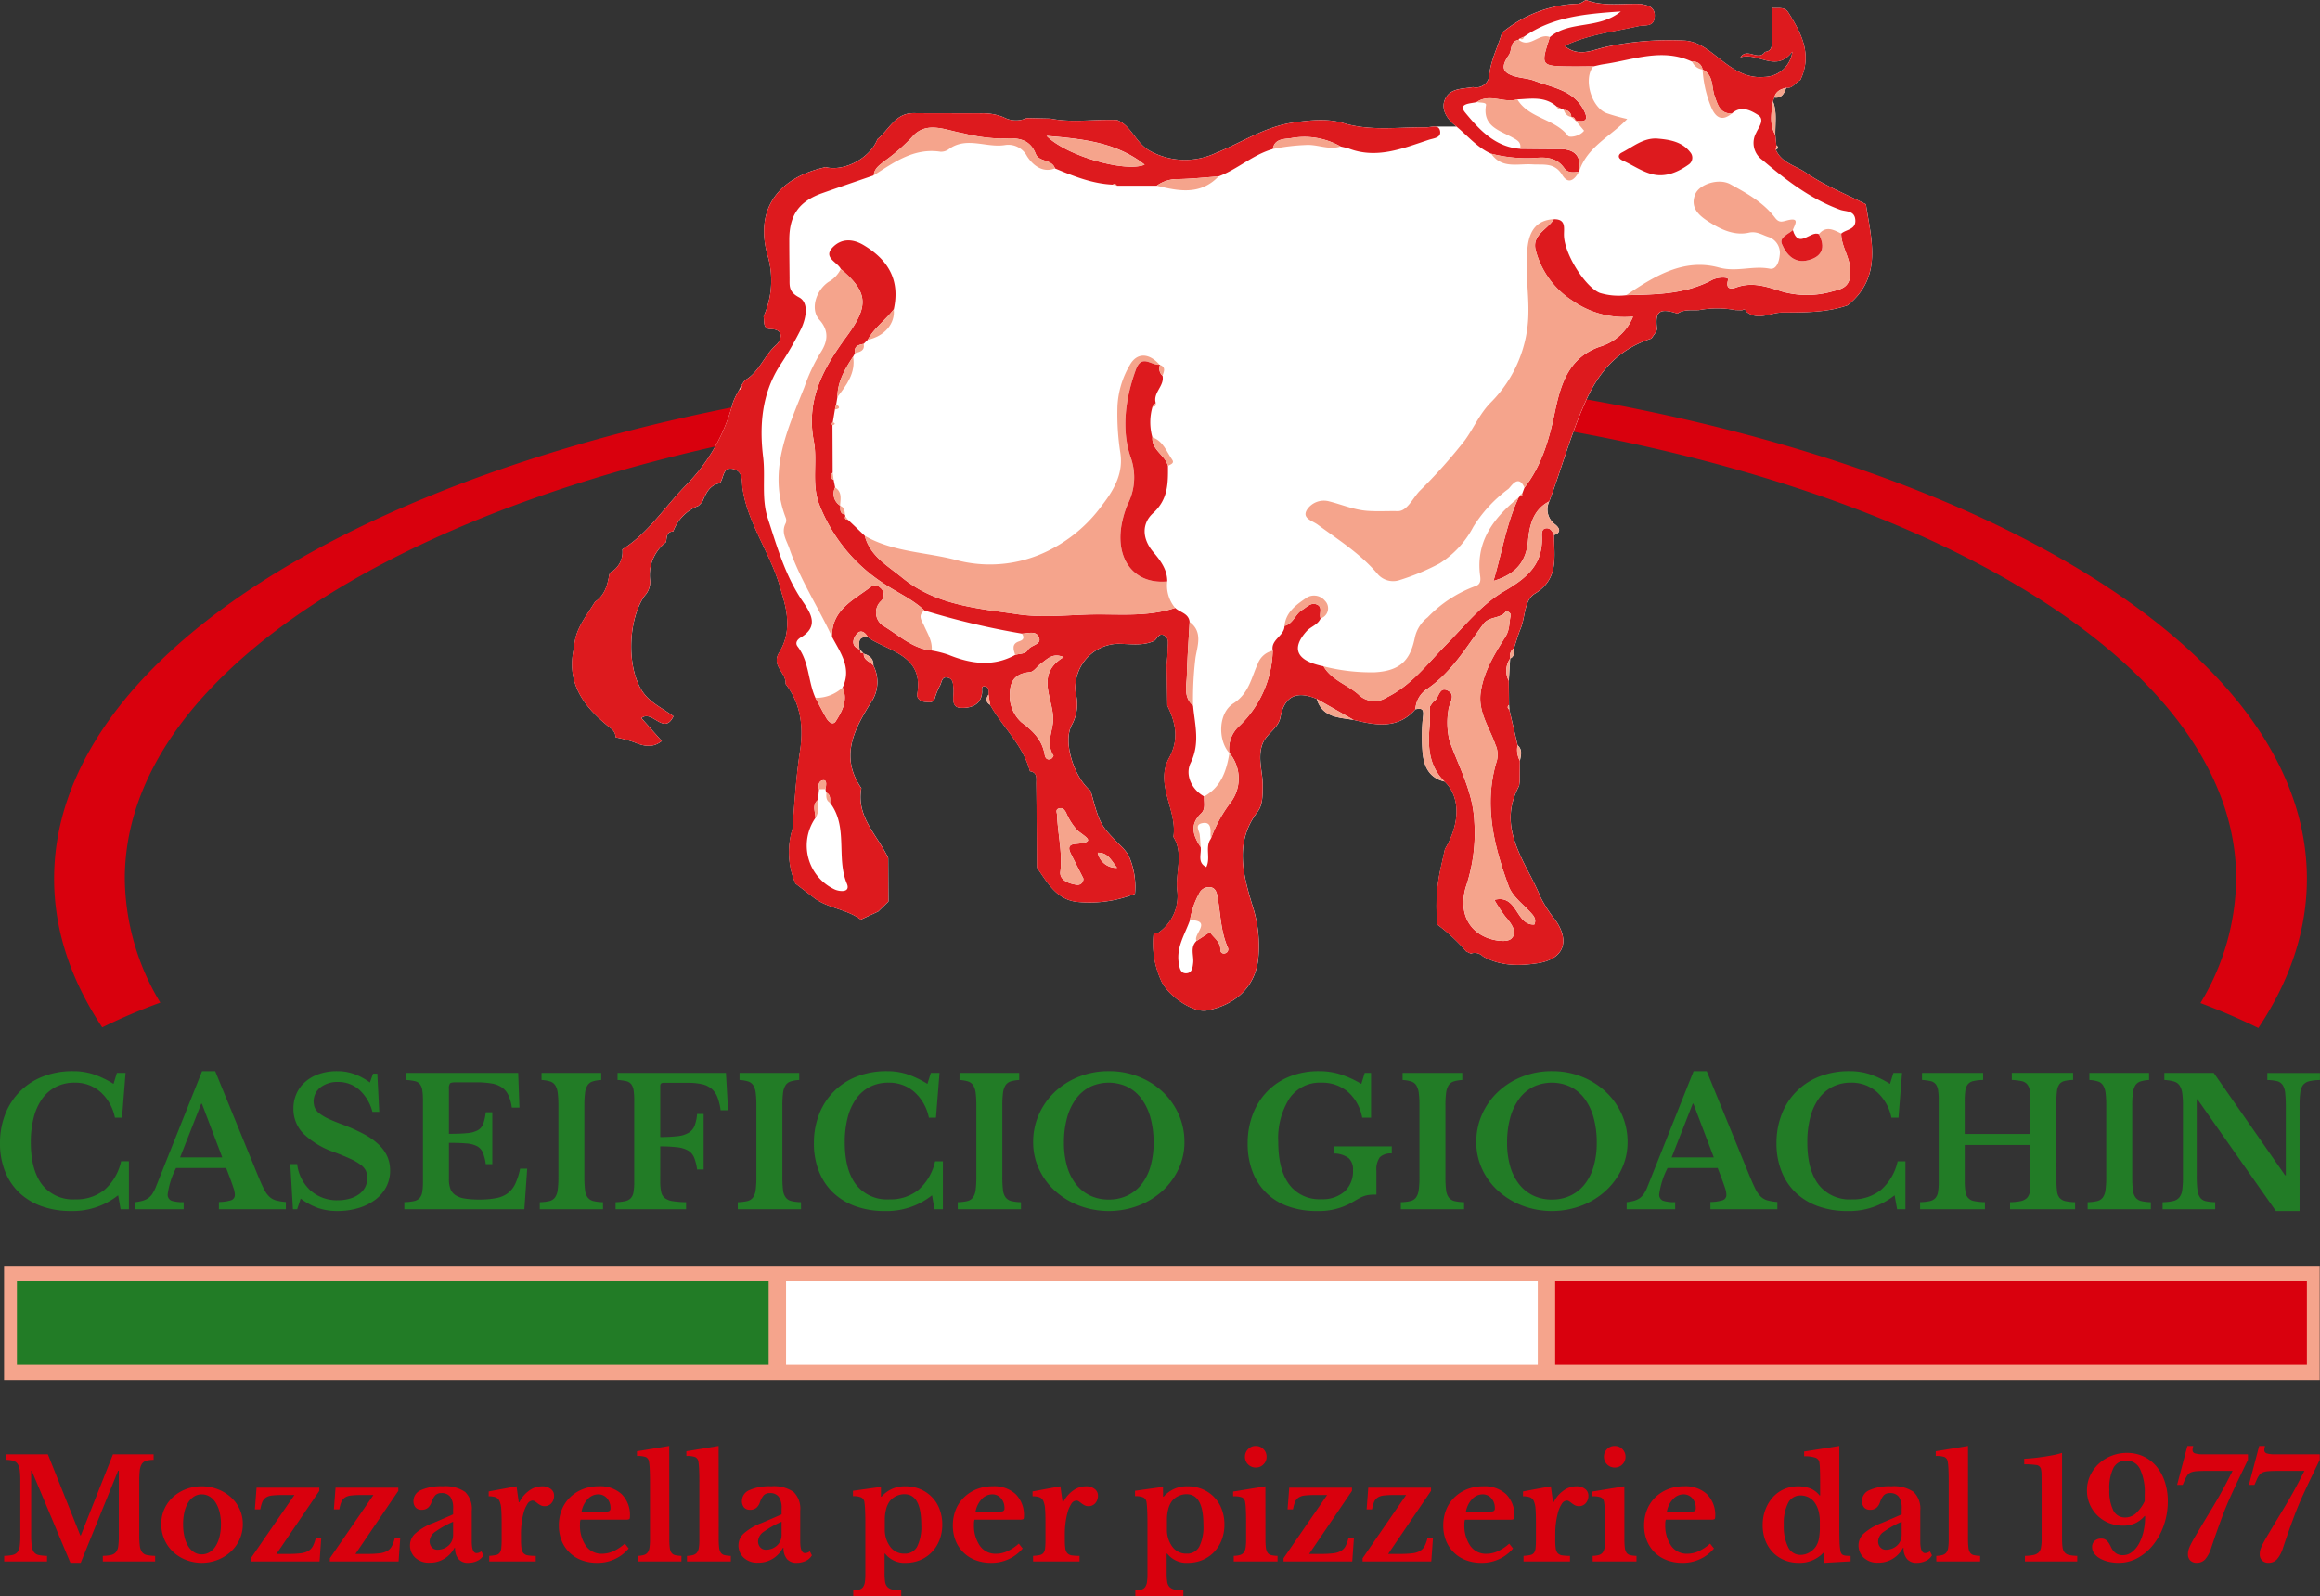 <?xml version="1.0" encoding="UTF-8"?>
<svg xmlns="http://www.w3.org/2000/svg" xmlns:xlink="http://www.w3.org/1999/xlink" id="Raggruppa_12802" data-name="Raggruppa 12802" width="366.921" height="252.474" viewBox="0 0 366.921 252.474">
  <rect x="0" y="0" width="366.921" height="252.474" fill="#333333" stroke="none"/>
  <defs>
    <clipPath id="clip-path">
      <rect id="Rettangolo_3438" data-name="Rettangolo 3438" width="366.921" height="252.474" fill="none"></rect>
    </clipPath>
  </defs>
  <g id="Raggruppa_12801" data-name="Raggruppa 12801" clip-path="url(#clip-path)">
    <path id="Tracciato_31715" data-name="Tracciato 31715" d="M25.353,158.59a38.575,38.575,0,0,1-5.614-19.6c0-42,74.9-76.174,166.961-76.174s166.964,34.172,166.964,76.174a38.6,38.6,0,0,1-5.655,19.672,99.363,99.363,0,0,1,9.161,3.939c4.984-7.476,7.676-15.4,7.676-23.611,0-44.815-79.916-81.275-178.146-81.275S8.557,94.173,8.557,138.988c0,8.173,2.669,16.065,7.61,23.511a92.479,92.479,0,0,1,9.186-3.909" fill="#d9000d"></path>
    <path id="Tracciato_31716" data-name="Tracciato 31716" d="M295.1,32.307c-3.181-1.623-6.559-2.962-9.465-4.981-1.606-1.117-3.874-1.553-4.774-3.634.33-.194.515-.4.082-.689q-.084-.833-.169-1.666c-.03-1.781.3-3.588-.369-5.325l.207-.583c1.18.151,1.57-.658,1.89-1.552,1.046.154,1.453-.868,2.229-1.211,1.933-4.02.19-7.393-1.9-10.7-.632-1-1.709-.572-2.6-.728l-.012.014c.009,1.68.043,3.359.017,5.038-.013.808.121,1.763-1.086,1.928-1.092,1.558-2.783-.785-3.9.857,2.694-.929,5.617,2.545,8.219-.9a4.568,4.568,0,0,1-4.433,3.994c-2.993.286-5.181-1.391-7.318-3.07-1.633-1.284-3.265-2.593-5.4-2.686a47.312,47.312,0,0,0-12.384,1.016c-2.006.446-4.255,1.688-6.494-.179,3.808-1.824,7.812-2.241,11.684-3.111,1.08-.243,2.442.2,2.572-1.489C261.814,1.13,260.663.84,259.5.623c-2.9-.116-5.842.452-8.668-.624-.417.2-.828.575-1.251.589a19.8,19.8,0,0,0-12.043,4.6c-.621,2.186-1.72,4.209-1.987,6.53a2.1,2.1,0,0,1-2.583,2.051c-1.612.3-3.571.129-4.4,1.859-.812,1.7.444,3.314,1.544,4.188.079.063.155.131.233.2h-3.53v0c-.413.006-.882.129-1.245.125-4.346-.058-8.732.638-13.01-.646-2.617-.786-5.193-.5-7.845-.14-4.569.617-8.317,3.191-12.444,4.852a11.452,11.452,0,0,1-10.225-.246c-2.473-1.248-3-4.026-5.391-4.984-3.506-.14-7.028.481-10.522-.218l-3.759-.084a4.072,4.072,0,0,1-3.645-.128,8.7,8.7,0,0,0-3.419-.623L144.421,17.9c-2.865.022-3.831,2.652-5.649,4.111-1.13,2.971-5.236,5.181-8.211,4.419-.279.07-.558.136-.836.21-7.569,2.011-10.176,7.343-8.307,13.824a13.961,13.961,0,0,1-.652,9.585c.139.789-.129,1.974,1.062,1.992,2.581.038,1.471,2.049.973,2.475-1.944,1.665-2.7,4.343-5.005,5.634q-.265.4-.533.8l-.36.726a10.781,10.781,0,0,0-.992,2.018,28.888,28.888,0,0,1-7.554,13.188c-3.277,3.372-5.835,7.445-9.929,10.018a3.669,3.669,0,0,1-1.859,3.637.7.7,0,0,1-.185.277c-.3,1.7-.7,3.34-2.273,4.376-1.35,2.265-3.17,4.312-3.295,7.141-1.379,5.769,1.607,9.576,5.775,12.859a1.859,1.859,0,0,1,.789,1.441,19.959,19.959,0,0,1,2.889.757c1.531.646,2.977.967,4.4-.184l-3.221-3.616c1.67-1.426,3.581,2.834,5.063-.291-1.545-1.142-3.415-2.027-4.571-3.478-2.9-3.638-2.709-11.713.011-15.573a3.235,3.235,0,0,0,.88-2.327,6.59,6.59,0,0,1,2.5-6.166c.158-.716.014-1.634,1.141-1.7l.017-.019A6.9,6.9,0,0,1,110.486,80l.009-.01.558-.572.009-.009c.581-1.314,1.109-2.678,2.779-2.976.7-.807.411-2.755,2.253-2.216,1.459.428,1.191,1.865,1.357,3.038a18.608,18.608,0,0,0,.775,3.229c1.505,4.549,4.265,8.59,5.4,13.29,1.036,3.2,1.468,6.43-.4,9.455-1.292,2.091,1.193,3.2,1.022,4.948,2.481,3.176,2.852,6.97,2.282,10.643-.636,4.1-.871,8.2-1.193,12.311a12.5,12.5,0,0,0,.473,8.622l3.159,2.425c2.2,1.519,5.029,1.665,7.181,3.28l2.738-1.276.013-.008,1.616-1.572q-.018-3.444-.035-6.888c-1.67-3.584-5.1-6.491-4.246-11.046-3.42-4.939-1.173-9.252,1.5-13.517a5.748,5.748,0,0,0,.392-5.913c.048-1.064-.6-1.558-1.509-1.837l-.129-.153-.394-.4-.145-.146c-.126-1.041-.288-2.108,1.348-1.9.231.158.45.335.693.47,3.456,1.919,8.069,2.848,7.082,8.508-.118.677.528,1.21,1.285,1.245.522.023,1.175.23,1.466-.474a11.106,11.106,0,0,1,.814-2.059c.324-.475.247-1.485,1.18-1.327.968.165.907.992.986,1.774.115,1.126-.544,2.955,1.163,3.029,1.361.059,3.229-.318,3.365-2.488.022-.355-.226-1.115.586-.876.526.155.464.757.44,1.236-.43.63-.511,1.207.247,1.66,2,3.55,5.222,6.372,6.286,10.484,1.255.194,1,1.2,1.011,1.99.059,4.424.077,8.847.109,13.269,1.673,2.379,3.1,5.1,6.458,5.423a19.272,19.272,0,0,0,9.04-1.3,12.033,12.033,0,0,0-1.048-6.135,10.681,10.681,0,0,0-.862-1.113c-3.612-3.6-3.613-3.6-5.054-8.882a1.054,1.054,0,0,0-.339-.4c-2.489-2.3-4.123-7.729-2.646-10.237a6.818,6.818,0,0,0,.583-4.925,6.95,6.95,0,0,1,6.412-7.835c1.962-.047,3.975.411,5.889-.425.605-.265.8-1.468,1.752-.868.782.494.472,1.387.482,2.116.013.855-.1,1.713-.159,2.569q.054,3.189.107,6.378c1.324,2.714,1.9,5.32.281,8.274-2.3,4.194,1.339,8.263.68,12.489,1.687,2.716.281,5.656.606,8.475a7.055,7.055,0,0,1-2.944,6.662c-.193.151-.531.118-.8.169a14.088,14.088,0,0,0,1.093,7.189c.885,2.419,5.047,5.407,7.347,4.964,4.143-.8,7.491-3.379,8.093-7.958a20.63,20.63,0,0,0-.925-8.733c-1.495-4.943-2.805-9.983.858-14.765.81-1.057.782-2.644.8-4.108.02-2.117-.808-4.157-.123-6.367.573-1.845,2.565-2.593,2.917-4.437.664-3.474,2.677-4.2,5.737-2.915.887,2.958,3.473,2.938,5.83,3.319,3.509.862,6.983,1.527,9.792-1.68.913-.173,1.359-.121,1.2,1.121a27.686,27.686,0,0,0-.1,5.417c.156,2.292.914,4.292,3.514,4.9,2.482,2.357,2.5,6.586.051,10.669q-.354,1.581-.709,3.16a27.18,27.18,0,0,0-.469,8.812,28.7,28.7,0,0,1,4.531,4.218l.734.351a1.824,1.824,0,0,1,1.919.435c2.7,1.533,5.614,1.539,8.563,1.1,4.13-.612,5.294-3.351,2.935-6.783a20.191,20.191,0,0,1-2.352-3.615c-2.281-5.653-7.1-10.852-3.425-17.664q.048-.375.1-.751l.027-3.233c.16-.856.444-1.73-.359-2.444q-.658-2.818-1.316-5.636l-.045-.742a.667.667,0,0,0-.154.195.667.667,0,0,1,.154-.195l-.033-3.816q.1-1.747.205-3.494l.022-.039c.725-.349.532-1.029.584-1.62.35-1.042.645-2.106,1.061-3.121.76-1.854.54-4.473,2.236-5.5,3.877-2.352,3.026-5.877,3.052-9.279,1.232-.419.816-1.16.187-1.66a2.936,2.936,0,0,1-.953-3.663c2-5.334,3.464-10.827,5.865-16.071,2.238-4.89,5.352-8.082,10.317-9.7.3-.542.912-1.122.852-1.621-.323-2.667.425-3.245,3.233-2.315,1.041-.691,2.225-.494,3.37-.544a15.86,15.86,0,0,1,5.82-.011l1.055.027c.308-.2.526-.13.653.216,1.849,1.516,3.776.154,5.665.144,3.488-.018,6.988.03,10.352-1.138,5.575-4.492,3.763-10.325,2.9-15.985m-166.3,95.582a1.813,1.813,0,0,1,.092-.721,1.813,1.813,0,0,0-.092.721m.67-3.607a.918.918,0,0,1,.409-.776.918.918,0,0,0-.409.776" fill="#fff"></path>
    <path id="Tracciato_31717" data-name="Tracciato 31717" d="M262.164,21.925c-2.254-.157-3.877,1.3-5.688,2.222-.544.277-.7.854.129,1.231,1.606.728,3.117,1.807,4.795,2.2,2.059.484,4.034-.371,5.743-1.6a1.3,1.3,0,0,0,.236-1.821c-1.285-1.718-3.232-2.062-5.215-2.228" fill="#fff"></path>
    <path id="Tracciato_31718" data-name="Tracciato 31718" d="M241.049,5.79c-.225.1-.45.2-.675.307.387.253.569.055.675-.307" fill="#fff"></path>
    <path id="Tracciato_31719" data-name="Tracciato 31719" d="M238.618,107.686l.034,3.816c-.288.265-.241.511.044.742q.658,2.817,1.316,5.636a3.663,3.663,0,0,0,.36,2.444q-.013,1.617-.027,3.233l-.1.751c-3.676,6.812,1.144,12.011,3.425,17.664a20.337,20.337,0,0,0,2.352,3.615c2.359,3.432,1.195,6.171-2.935,6.783-2.948.437-5.861.431-8.562-1.1a1.825,1.825,0,0,0-1.92-.435l-.734-.351a28.693,28.693,0,0,0-4.53-4.218,27.179,27.179,0,0,1,.469-8.812q.353-1.579.709-3.16c2.451-4.083,2.43-8.312-.052-10.67-2.493-2.437-2.664-5.5-2.371-8.7.1-1.041.026-2.1.032-3.145q.253-.371.509-.74c.975-.4.876-2.585,2.368-1.788,1.322.706.161,2,.07,3.061a12.084,12.084,0,0,0,.17,4.834c1.48,4.218,3.728,8.073,3.928,12.819a26.588,26.588,0,0,1-1.214,9.931c-1.231,3.548-.29,7.039,3.223,8.438,1.166.465,3.142.774,3.824.148,1.067-.978.035-2.393-.9-3.462a23.443,23.443,0,0,1-1.766-2.684c3.72-.947,3.348,4.072,6.319,3.9.368-.851-.082-1.372-.651-1.979-1.216-1.3-2.821-2.511-3.4-4.078-2.349-6.406-4.005-12.969-1.885-19.831a3.735,3.735,0,0,0-.227-2.573c-.925-2.69-2.769-5.148-2.318-8.277.477-3.312,2.2-6.074,3.9-8.765.75-1.186.56-2.289.851-3.409.077-.3-.6-.807-.78-.581-.914,1.177-2.608.688-3.561,1.979-2.66,3.605-4.946,7.53-8.782,10.183a4.13,4.13,0,0,0-1.955,3.279c-2.809,3.207-6.284,2.542-9.792,1.68l-5.831-3.319c-3.06-1.282-5.072-.56-5.736,2.915-.352,1.843-2.345,2.592-2.917,4.437-.687,2.209.143,4.25.122,6.366-.014,1.465.013,3.052-.8,4.109-3.663,4.782-2.353,9.822-.858,14.765a20.646,20.646,0,0,1,.926,8.733c-.6,4.579-3.951,7.159-8.093,7.958-2.3.443-6.462-2.545-7.347-4.964a14.067,14.067,0,0,1-1.093-7.189c.27-.051.608-.018.8-.17a7.054,7.054,0,0,0,2.944-6.661c-.325-2.819,1.08-5.759-.606-8.475.658-4.226-2.983-8.295-.68-12.489,1.623-2.955,1.042-5.56-.282-8.274q-.053-3.189-.106-6.378c.058-.857.172-1.714.159-2.569-.011-.729.3-1.622-.482-2.116-.949-.6-1.147.6-1.753.867-1.913.837-3.926.378-5.888.426a6.95,6.95,0,0,0-6.413,7.835,6.813,6.813,0,0,1-.583,4.925c-1.476,2.508.158,7.94,2.647,10.237a1.059,1.059,0,0,1,.338.4c1.44,5.28,1.443,5.277,5.055,8.882a10.811,10.811,0,0,1,.861,1.113,12.034,12.034,0,0,1,1.049,6.135,19.279,19.279,0,0,1-9.042,1.3c-3.354-.323-4.783-3.045-6.457-5.423-.031-4.422-.05-8.845-.108-13.269-.01-.789.243-1.8-1.012-1.99-1.064-4.112-4.283-6.934-6.286-10.485l-.247-1.659c.025-.479.086-1.081-.439-1.236-.812-.239-.564.521-.587.876-.135,2.17-2,2.547-3.364,2.488-1.708-.074-1.048-1.9-1.163-3.03-.08-.781-.018-1.608-.986-1.773-.933-.158-.856.852-1.181,1.327a11.176,11.176,0,0,0-.814,2.059c-.29.7-.944.5-1.466.473-.757-.034-1.4-.567-1.284-1.244.987-5.66-3.627-6.59-7.083-8.508-.242-.135-.462-.312-.692-.47-.51-.876-1.235-1.34-1.92-.349-.53.767-.728,1.784.572,2.25l.144.146c-.086.349.025.5.394.4l.129.153c-.033,1.052,1,1.226,1.509,1.837a5.748,5.748,0,0,1-.392,5.913c-2.67,4.264-4.916,8.578-1.5,13.517-.858,4.555,2.578,7.461,4.246,11.045q.02,3.444.036,6.889l-1.616,1.572-.013.008-2.739,1.276c-2.151-1.615-4.979-1.761-7.181-3.28q-1.578-1.214-3.158-2.425a12.508,12.508,0,0,1-.472-8.622c.322-4.11.557-8.212,1.193-12.311.57-3.673.2-7.467-2.282-10.643.171-1.745-2.315-2.858-1.022-4.949,1.869-3.024,1.438-6.251.4-9.454-1.137-4.7-3.9-8.741-5.4-13.29a18.7,18.7,0,0,1-.776-3.229c-.166-1.173.1-2.61-1.357-3.038-1.841-.539-1.554,1.408-2.252,2.216-1.671.3-2.2,1.662-2.779,2.976l-.009.009-.559.572-.008.01a6.9,6.9,0,0,0-3.991,4.033l-.018.019c-1.126.068-.982.986-1.14,1.7a6.587,6.587,0,0,0-2.5,6.166,3.24,3.24,0,0,1-.881,2.327c-2.72,3.86-2.909,11.935-.011,15.573,1.157,1.451,3.026,2.336,4.571,3.478-1.481,3.125-3.393-1.135-5.062.291l3.221,3.616c-1.424,1.151-2.87.83-4.4.183a19.89,19.89,0,0,0-2.889-.756,1.859,1.859,0,0,0-.788-1.441c-4.168-3.283-7.154-7.09-5.775-12.859.124-2.829,1.945-4.876,3.294-7.141,1.572-1.037,1.975-2.679,2.274-4.376a.712.712,0,0,0,.185-.277A3.67,3.67,0,0,0,98.428,86.9c4.1-2.572,6.652-6.645,9.93-10.017A28.891,28.891,0,0,0,115.911,63.7a10.881,10.881,0,0,1,.992-2.019c.312-.146.5-.353.361-.725.178-.268.356-.535.533-.8,2.3-1.29,3.061-3.968,5.005-5.633.5-.427,1.608-2.437-.974-2.475-1.19-.018-.922-1.2-1.061-1.992a13.961,13.961,0,0,0,.651-9.585c-1.868-6.481.738-11.813,8.308-13.824.277-.074.557-.14.835-.21,2.975.762,7.082-1.448,8.211-4.419,1.818-1.459,2.784-4.089,5.65-4.111l10.894.024a8.674,8.674,0,0,1,3.418.623,4.074,4.074,0,0,0,3.646.127l3.758.085c3.494.7,7.016.078,10.523.218,2.394.958,2.916,3.736,5.39,4.984a11.454,11.454,0,0,0,10.226.246c4.127-1.661,7.875-4.235,12.443-4.852,2.652-.358,5.229-.646,7.845.139,4.277,1.285,8.664.589,13.011.646.757.01,1.986-.552,2.184.6.185,1.066-1.021,1.115-1.813,1.376-4.161,1.372-8.282,3.093-12.766,1.318l.029,0c-.4-.091-.8-.182-1.191-.271a11.539,11.539,0,0,0-7.849-1.312c-1.084.155-2.585.048-2.874,1.717-3.14.885-5.562,3.191-8.575,4.326-2.119.153-4.237.388-6.358.427a5.568,5.568,0,0,0-3.422,1.043h-6.289c-.172-.236-.359-.4-.65-.165-3.252-.145-6.208-1.342-9.156-2.569-.478-1.487-2.521-.958-3.045-2.3-1.048-2.685-3.325-2.522-5.523-2.412a27.1,27.1,0,0,1-5.864-.821c-2.781-.461-5.947-2.117-8.208.628a29.78,29.78,0,0,1-4.386,3.8c-.737.614-1.56,1.115-1.629,2.2-2.716.939-5.439,1.864-8.151,2.823-3.685,1.3-5.216,3.492-5.212,7.415,0,2.008.027,4.015.044,6.023.01,1.243-.157,2.164,1.5,3.038,1.6.846,1.11,3.275.367,4.9a54.482,54.482,0,0,1-3.512,6.054c-2.7,4.342-3.15,9.23-2.535,14.286.391,3.209-.295,6.536.728,9.681,1.473,4.53,2.771,9.129,5.519,13.155,1.264,1.85,2.669,3.966-.315,5.735-.461.274-.951.806-.474,1.424,1.85,2.4,1.63,5.5,2.818,8.118.566,1.058,1.11,2.128,1.706,3.169.345.6,1.048,1.262,1.517.517,1-1.586,1.95-3.311,1.077-5.33,1.482-3.1-.356-5.5-1.678-8.011-.092-4.259,3.372-5.786,6.089-7.869a1.108,1.108,0,0,1,1.556.129,1.376,1.376,0,0,1,.144,2.044,2.494,2.494,0,0,0,.361,3.983c2.424,1.454,4.581,3.576,7.61,3.876a16.973,16.973,0,0,1,2.652.674c3.459,1.416,7.034,1.968,10.552.024.7-.227,1.606-.085,2.029-.8.476-.8,2.113-.8,1.769-1.883-.391-1.225-1.731-.724-2.724-.686a122.5,122.5,0,0,1-15.414-3.652c-1.916-1.822-4.386-2.861-6.537-4.331a26.2,26.2,0,0,1-10.129-12.507c-1.227-3.2-.232-6.78-.839-9.921-1.3-6.728,1.641-11.751,5.188-16.589,3.47-4.732,3.519-6.92-.917-10.676-.541-1.121-2.87-1.786-1.281-3.426,1.338-1.383,3.111-1.412,4.9-.339,3.895,2.335,5.776,5.538,4.76,10.138-1.279,1.694-3.093,2.932-4.128,4.835-.21.211-.422.423-.632.635-.806.165-1.593.346-1.366,1.47-.1.18-.2.361-.3.541-1.29,1.956-2.475,3.953-2.491,6.4q-.095.561-.19,1.122-.1.416-.2.832-.168,1.008-.338,2.017a.34.34,0,0,0-.054.491q.018,3.74.034,7.477c-.336.427-.591.842.146,1.131.081.409.16.818.242,1.227a2.221,2.221,0,0,0,.791,2.876l.025.044c0,.593-.076,1.233.747,1.386l.055.263c-.148.394.057.525.408.546q1.331,1.264,2.659,2.531c.854,3.215,3.516,4.661,5.9,6.613,5.4,4.42,11.919,4.856,18.261,5.8,3.541.527,7.232.19,10.847.057,4.705-.174,9.48.484,14.082-1.06.77.729,2.132.847,2.287,2.212-.152,2.815-.362,5.629-.433,8.446-.042,1.652-.578,3.46.984,4.805.272,3.023,1.144,5.926-.39,9.059-.86,1.755,0,4.093,2.134,5.3-.06.922.292,1.969-.483,2.7-1.867,1.776-1.235,3.526-.065,5.31.158,1.083-.592,2.45.892,3.16.734-1.477-.248-3.121.72-4.484a21.76,21.76,0,0,1,3.207-5.84,6.287,6.287,0,0,0-.271-7.714l-.019-.018a4.873,4.873,0,0,1,1.609-4.285,17.149,17.149,0,0,0,5.261-11.892c-.353-1.766,1.856-2.313,1.864-3.907,1.384-.352,1.7-1.883,2.812-2.542.7-.418,1.33-1.2,2.242-.87,1.1.4.345,1.5.657,2.216-.427,1.024-1.558,1.3-2.212,2.023-2.516,2.795-1.565,4.706,2.677,5.555,1.279,2.193,3.76,2.9,5.53,4.475a3.556,3.556,0,0,0,4.425.468c3.932-1.917,6.463-5.339,9.414-8.339,2.925-2.974,5.655-6.419,9.166-8.465,3.65-2.125,6.164-4.225,6-8.645-.018-.514-.064-1.276.718-1.325.638-.04.957.526,1.2,1.065-.026,3.4.826,6.927-3.052,9.279-1.7,1.029-1.474,3.647-2.235,5.5-.416,1.014-.711,2.079-1.06,3.121a1.532,1.532,0,0,0-.585,1.62l-.021.038a3.364,3.364,0,0,0-.206,3.495m-49.371,41.148,2.112-1.383c.576.912,1.677,1.484,1.646,2.791a.554.554,0,0,0,.755.554.653.653,0,0,0,.42-.913c-1.183-2.623-1.129-5.49-1.672-8.238-.125-.63-.4-1.308-1.261-1.317a1.708,1.708,0,0,0-1.6,1.011,13.159,13.159,0,0,0-1.446,4.2c-.773,2.228-2.2,4.272-1.773,6.832.133.805.284,1.625,1.185,1.588.884-.036,1.009-.86,1.093-1.672.12-1.154-.535-2.447.538-3.452M131.282,126.99c-.005-.61.108-1.263-.588-1.622a1.954,1.954,0,0,1-.137-.546c.1-.525.255-1.378-.241-1.412-.686-.047-1.009.663-.783,1.419q-.08.837-.157,1.674c-1.013.834-.4,1.9-.416,2.88a7.649,7.649,0,0,0,3.1,11.325c.8.334,2.478.489,1.879-.943-1.726-4.124.249-8.958-2.655-12.775m36.943-23.052c-1.774-.749-2.609.348-3.559.995-.621.423-1.137,1.312-1.758,1.369-2.028.187-3.083,1.084-3.185,3.144a5.7,5.7,0,0,0,1.82,4.8c1.872,1.393,3.284,2.8,3.677,5.113.094.549.372.892.952.707.2-.063.482-.494.436-.563-1.118-1.681-.27-3.618-.087-5.156.415-3.467-3.11-7.535,1.7-10.411m-2.7-82.443c3.2,3.214,12.531,5.821,15.509,4.551-4.442-3.506-9.709-4.083-15.509-4.551m5.815,117.449c-.618-1.216-1.223-2.4-1.822-3.588-.406-.8-.883-1.751.565-1.866,3.44-.274,1.66-1.026.338-2.127a9.674,9.674,0,0,1-1.81-2.825c-.259-.465-.538-.814-1.084-.673-.662.171-.358.626-.34,1.1.112,2.971.873,5.884.514,8.919-.157,1.324,1.344,1.892,2.564,2.062a.915.915,0,0,0,1.075-1m5.338-1.673c-1.021-1.34-1.5-2.417-3.064-2.4a3.012,3.012,0,0,0,3.064,2.4" fill="#dd1a1e"></path>
    <path id="Tracciato_31720" data-name="Tracciato 31720" d="M268.649,49.054c-1.145.05-2.329-.147-3.37.544-2.807-.93-3.555-.352-3.233,2.315.061.5-.551,1.079-.852,1.621-4.964,1.621-8.078,4.813-10.317,9.7-2.4,5.243-3.862,10.736-5.864,16.071-2.543,1.322-3.113,3.775-3.345,6.262-.3,3.235-1.871,5.239-5.47,6.324,1.383-4.661,2.058-9.1,3.989-13.2l.193-.2c.295.064.4-.062.344-.346l.378-1.013c2.687-3.443,3.888-7.554,4.749-11.681.961-4.611,2.147-8.827,7.142-10.6a8.2,8.2,0,0,0,5.286-4.766,14.219,14.219,0,0,1-9.565-2.5,13.579,13.579,0,0,1-5.834-7.992c-.648-2.464,1.888-3.279,2.861-4.913,2.017-.044,1.568,1.449,1.613,2.612.115,3.01,3.4,8.126,5.673,9.042a10.206,10.206,0,0,0,4.183.362c4.635-.113,9.294-.125,13.534-2.4.955-.513,2.7-.512,2.57-.061-.479,1.654.609,1.477,1.257,1.239,2.524-.928,4.833-.145,7.172.615a14.547,14.547,0,0,0,8.119-.013c1.535-.381,2.886-.72,2.775-3.315-.093-2.18-1.427-3.779-1.436-5.8.775-.705,2.368-.6,2.225-2.208-.133-1.494-1.513-1.251-2.4-1.575-4.692-1.719-8.554-4.694-12.3-7.881a3.287,3.287,0,0,1-.974-4.294c.321-.773,1.456-2.068.3-2.808-1.187-.76-2.711-1.555-4.168-.229-1.87.02-2.212-1.37-2.708-2.76-.516-1.447-.139-3.331-1.912-4.211a1.461,1.461,0,0,0-1.645-1.239c-4.72-2.218-9.324-.277-13.962.393-.553.08-1.1.228-1.644.344-1.137.008-2.274.032-3.411.021-4.98-.045-4.98-.048-3.488-4.633,3.1-2.673,7.711-1.179,11.229-4.07-5.661.382-10.823.858-15.3,3.99l-.675.3a.19.19,0,0,0-.176.206c-1.444.221-1.016,1.617-1.545,2.383-1.291,1.868-1.119,2.808,1.012,3.408.992.279,2.064.318,3.018.681,2.834,1.078,6.093,1.459,7.758,4.555.844,1.57.427,2.106-1.289,1.7l-.011-.007a.546.546,0,0,0-.618-.514l-.013-.008a1.066,1.066,0,0,0-1.164-1.088.575.575,0,0,0-.416-.213l-.726-.347c-1.844-1.664-4.071-1.23-6.236-1.135-2.1.655-4.359-1.009-6.409.429-.952.241-3.035.185-1.826,1.655,2.225,2.708,4.736,5.446,8.694,5.732,2.078.016,4.155.052,6.233.042,2.415-.011,3.483,1.118,3.1,3.537l-.037.042c-.856.122-1.756.244-2.333-.574-1.148-1.627-2.787-1.76-4.539-1.606a22.573,22.573,0,0,1-7-.665c-2.29-1-3.837-2.981-5.73-4.485-1.1-.874-2.355-2.49-1.544-4.187.828-1.731,2.786-1.559,4.4-1.86a2.1,2.1,0,0,0,2.584-2.051c.266-2.321,1.366-4.344,1.986-6.53a19.8,19.8,0,0,1,12.044-4.6c.422-.014.834-.384,1.25-.589,2.827,1.076,5.772.508,8.668.624,1.16.217,2.311.507,2.194,2.03-.13,1.685-1.491,1.245-2.572,1.488-3.871.871-7.875,1.287-11.684,3.111,2.239,1.867,4.488.625,6.5.179A47.265,47.265,0,0,1,266.32,6.416c2.133.092,3.764,1.4,5.4,2.685,2.137,1.679,4.326,3.356,7.319,3.07a4.569,4.569,0,0,0,4.433-3.994c-2.6,3.447-5.525-.027-8.219.9,1.114-1.642,2.8.7,3.9-.857,1.206-.165,1.072-1.12,1.085-1.928.026-1.679-.007-3.358-.016-5.038l.011-.014c.893.156,1.97-.271,2.6.729,2.089,3.3,3.831,6.676,1.9,10.7-.777.343-1.183,1.365-2.23,1.211-.88.214-1.658.55-1.889,1.553-.069.194-.139.388-.207.582-.254,1.8-.613,3.609.368,5.325q.086.834.17,1.666c-.028.229-.055.459-.083.689.9,2.081,3.168,2.517,4.775,3.634,2.9,2.019,6.284,3.358,9.465,4.981.859,5.66,2.671,11.493-2.9,15.985-3.363,1.168-6.863,1.12-10.351,1.138-1.889.01-3.817,1.372-5.666-.144-.127-.346-.345-.415-.652-.215l-1.056-.028a15.86,15.86,0,0,0-5.82.011" fill="#dd1a1e"></path>
    <path id="Tracciato_31721" data-name="Tracciato 31721" d="M245.741,34.668c-.973,1.634-3.509,2.449-2.861,4.913a13.579,13.579,0,0,0,5.834,7.992,14.221,14.221,0,0,0,9.566,2.5,8.2,8.2,0,0,1-5.287,4.765c-4.995,1.777-6.181,5.994-7.142,10.6-.861,4.127-2.062,8.238-4.749,11.681-1-2.242-2.152-.079-2.564.229a21.709,21.709,0,0,0-5.527,5.985,15.085,15.085,0,0,1-5.361,5.8,37.2,37.2,0,0,1-6.317,2.628,3.232,3.232,0,0,1-3.416-.924c-2.7-3.225-6.2-5.414-9.519-7.853-.879-.646-2.564-1-1.667-2.4a3.2,3.2,0,0,1,3.508-1.273c2,.5,3.873,1.335,6.035,1.494,1.585.117,3.218.01,4.77.046,1.494.035,2.368-2.023,3.473-3.188a82.993,82.993,0,0,0,7.161-8.026c1.407-1.934,2.319-4.166,4.086-5.969a20.351,20.351,0,0,0,5.961-14.182c.065-3.54-.6-7.078-.1-10.644.347-2.474,1.483-4.019,4.111-4.177" fill="#f5a48c"></path>
    <path id="Tracciato_31722" data-name="Tracciato 31722" d="M185.854,96.157c-4.6,1.544-9.377.886-14.08,1.06-3.617.133-7.307.47-10.849-.057-6.342-.944-12.858-1.38-18.26-5.8-2.385-1.952-5.047-3.4-5.9-6.613,4.571,2.656,9.943,2.566,14.872,3.94a20.725,20.725,0,0,0,14.036-1.52,23.146,23.146,0,0,0,8.6-7.212c2.123-2.729,3.383-5.268,2.915-8.338a39.577,39.577,0,0,1-.454-7.386,14.161,14.161,0,0,1,1.963-6.512c1.1-1.953,2.994-1.948,4.68-.043-1.251.2-2.808-1.775-3.744.8-1.659,4.566-2.313,9.478-.832,13.813a9.31,9.31,0,0,1-.464,7.48,15.806,15.806,0,0,0-.784,2.416c-1.456,6,1.645,10.292,7.05,9.782a5.545,5.545,0,0,0,1.248,4.19" fill="#f5a48c"></path>
    <path id="Tracciato_31723" data-name="Tracciato 31723" d="M132.979,42.546c4.436,3.756,4.386,5.944.917,10.676-3.547,4.838-6.487,9.861-5.188,16.589.606,3.141-.389,6.718.839,9.92A26.2,26.2,0,0,0,139.676,92.24c2.151,1.469,4.621,2.508,6.537,4.33-1.149.777-.408,1.607-.057,2.412.548,1.258,1.342,2.439,1.193,3.909-3.03-.3-5.187-2.423-7.61-3.877a2.493,2.493,0,0,1-.361-3.983,1.377,1.377,0,0,0-.143-2.044,1.109,1.109,0,0,0-1.556-.13c-2.718,2.084-6.182,3.611-6.09,7.87-2.18-4.694-5.056-9.051-6.751-13.984-.45-1.311-1.35-2.5-.577-3.986a1.156,1.156,0,0,0,.013-.847c-2.9-7.454.333-14.047,2.95-20.7a28.245,28.245,0,0,1,2.5-5.351c1.018-1.55,1.612-3.341-.136-5.279-1.495-1.657-.535-4.663,1.46-6a4.7,4.7,0,0,0,1.927-2.033" fill="#f5a48c"></path>
    <path id="Tracciato_31724" data-name="Tracciato 31724" d="M223.86,112.186a4.131,4.131,0,0,1,1.955-3.279c3.837-2.653,6.122-6.578,8.782-10.183.953-1.292,2.647-.8,3.561-1.979.177-.227.857.282.78.58-.29,1.121-.1,2.224-.851,3.41-1.7,2.69-3.426,5.453-3.9,8.765-.452,3.128,1.392,5.586,2.317,8.277a3.735,3.735,0,0,1,.228,2.573c-2.12,6.862-.465,13.425,1.884,19.831.575,1.567,2.181,2.781,3.4,4.078.569.606,1.019,1.128.65,1.978-2.971.17-2.6-4.849-6.318-3.9a23.25,23.25,0,0,0,1.766,2.683c.936,1.07,1.968,2.485.9,3.463-.682.625-2.657.316-3.824-.148-3.513-1.4-4.454-4.891-3.223-8.439a26.585,26.585,0,0,0,1.214-9.931c-.2-4.745-2.448-8.6-3.928-12.818a12.084,12.084,0,0,1-.169-4.834c.09-1.063,1.251-2.355-.071-3.062-1.492-.8-1.392,1.392-2.367,1.789l-.51.74c-.006,1.049.063,2.1-.032,3.144-.293,3.206-.122,6.264,2.372,8.7-2.6-.607-3.358-2.607-3.515-4.9a27.765,27.765,0,0,1,.1-5.417c.161-1.243-.284-1.295-1.2-1.121" fill="#f5a48c"></path>
    <path id="Tracciato_31725" data-name="Tracciato 31725" d="M291.2,36.95c.009,2.018,1.343,3.617,1.436,5.8.11,2.6-1.24,2.934-2.776,3.315a14.543,14.543,0,0,1-8.118.013c-2.339-.759-4.648-1.543-7.172-.615-.648.238-1.736.415-1.258-1.239.131-.451-1.615-.451-2.569.061-4.24,2.278-8.9,2.289-13.534,2.4,4.435-3,9.092-5.892,14.653-4.371,2.8.767,5.358-.34,8.032.183,1.087.213,1.494-1.223,1.567-2.066a2.645,2.645,0,0,0-1.656-2.912c-1.019-.3-1.928-1-3.217-.711-2.248.5-4.355-.48-6.174-1.623-1.48-.929-3.213-2.191-2.308-4.449.648-1.616,3.74-2.6,5.552-1.6,2.593,1.426,5.248,2.886,7.08,5.313.656.87,1.191.59,1.951.4,2.076-.52,1.132.719.858,1.551-.722.646-2.176,1.138-1.734,2.188.7,1.662,1.975,3.143,4.164,2.572,2.277-.6,2.756-2.074,1.688-4.114,1.141-1.394,2.34-.682,3.535-.1" fill="#f5a48c"></path>
    <path id="Tracciato_31726" data-name="Tracciato 31726" d="M240.186,78.691c-1.931,4.1-2.605,8.543-3.988,13.2,3.6-1.085,5.167-3.089,5.47-6.324.232-2.487.8-4.939,3.344-6.262a2.935,2.935,0,0,0,.953,3.662c.629.5,1.044,1.241-.188,1.66-.239-.539-.559-1.1-1.2-1.064-.782.049-.736.811-.717,1.324.163,4.42-2.351,6.52-6,8.646-3.512,2.045-6.241,5.49-9.167,8.465-2.95,3-5.482,6.422-9.414,8.339a3.558,3.558,0,0,1-4.425-.469c-1.77-1.576-4.251-2.282-5.53-4.475a30.176,30.176,0,0,0,8.1.942c4.47-.233,5.716-2.373,6.369-5.61a5.535,5.535,0,0,1,1.994-3.071,19.985,19.985,0,0,1,7.561-4.945c.748-.265.857-.793.748-1.591-.749-5.483,2.148-9.222,6.092-12.431" fill="#f5a48c"></path>
    <path id="Tracciato_31727" data-name="Tracciato 31727" d="M249.759,27.108c.385-2.419-.684-3.548-3.1-3.537-2.077.01-4.155-.026-6.233-.042.195-1.057-.452-1.35-1.285-1.811-2-1.106-4.7-1.743-4.121-5.08.086-.493-.944-.355-1.462-.5,2.05-1.438,4.308.226,6.41-.43,1.831,3.058,5.911,3.034,8.03,5.79.228.3,1.834.093,2.53-.821l-1.376-1.656c1.715.408,2.133-.128,1.289-1.7-1.666-3.1-4.925-3.477-7.758-4.555-.954-.363-2.026-.4-3.019-.681-2.13-.6-2.3-1.54-1.012-3.408.53-.766.1-2.162,1.547-2.383,1.779,1.43,3.207-1.143,4.922-.43-1.492,4.585-1.492,4.588,3.488,4.633,1.137.011,2.275-.013,3.412-.021-1.635,1.847-.419,6.422,2.027,7.412a30.917,30.917,0,0,0,3.307.933c-2.59,2.745-6.347,4.389-7.6,8.281" fill="#f5a48c"></path>
    <path id="Tracciato_31728" data-name="Tracciato 31728" d="M184.607,91.967c-5.4.51-8.506-3.779-7.05-9.782a15.692,15.692,0,0,1,.783-2.416,9.31,9.31,0,0,0,.465-7.48c-1.482-4.335-.827-9.247.832-13.813.935-2.575,2.493-.6,3.744-.8l.082.036a1.557,1.557,0,0,0,.4,1.722c.344,1.609-1.552,2.658-1.076,4.3l-.512.6a8.794,8.794,0,0,0-.023,4.831c-.118,2.018,2.016,2.806,2.47,4.512.019,2.746.048,5.3-2.368,7.5-1.781,1.624-1.762,4.007.036,6.131,1.112,1.313,2.229,2.748,2.219,4.652" fill="#dd1a1e"></path>
    <path id="Tracciato_31729" data-name="Tracciato 31729" d="M138.192,27.727c.069-1.086.892-1.587,1.628-2.2a29.78,29.78,0,0,0,4.386-3.8c2.261-2.745,5.428-1.089,8.207-.628a27.118,27.118,0,0,0,5.865.822c2.2-.111,4.475-.274,5.522,2.411.525,1.344,2.568.816,3.046,2.3-2.112.841-3.68-.764-4.426-1.938a3.325,3.325,0,0,0-3.448-1.754c-2.958.5-6.07-1.409-8.892.638a2.044,2.044,0,0,1-1.329.42c-4.2-.644-7.329,1.67-10.559,3.724" fill="#f5a48c"></path>
    <path id="Tracciato_31730" data-name="Tracciato 31730" d="M262.164,21.925c1.983.166,3.93.51,5.215,2.228a1.3,1.3,0,0,1-.236,1.821c-1.709,1.234-3.684,2.089-5.743,1.6-1.678-.394-3.189-1.473-4.795-2.2-.831-.377-.673-.954-.129-1.231,1.811-.92,3.434-2.379,5.688-2.222" fill="#dd1a1e"></path>
    <path id="Tracciato_31731" data-name="Tracciato 31731" d="M201.287,102.923a17.148,17.148,0,0,1-5.261,11.892,4.872,4.872,0,0,0-1.609,4.285c-1.8-2-1.794-6.281.643-7.834,2.5-1.593,2.846-4.112,3.876-6.3a3.228,3.228,0,0,1,2.351-2.042" fill="#f5a48c"></path>
    <path id="Tracciato_31732" data-name="Tracciato 31732" d="M194.437,119.118a6.285,6.285,0,0,1,.27,7.714,21.813,21.813,0,0,0-3.207,5.84c-.016-.283-.054-.568-.044-.851.034-.934-.073-1.87-1.313-1.616s-.48,1.153-.4,1.825c.078.651.1,1.31.144,1.965-1.169-1.783-1.8-3.533.067-5.31.773-.736.421-1.782.482-2.7,2.694-1.5,3.546-4.064,4-6.863" fill="#f5a48c"></path>
    <path id="Tracciato_31733" data-name="Tracciato 31733" d="M287.666,37.046c1.069,2.04.589,3.519-1.688,4.114-2.189.571-3.465-.91-4.164-2.572-.442-1.05,1.013-1.542,1.735-2.188.918,3.1,2.812,0,4.117.646" fill="#dd1a1e"></path>
    <path id="Tracciato_31734" data-name="Tracciato 31734" d="M235.846,24.305a22.573,22.573,0,0,0,7,.665c1.753-.154,3.391-.02,4.54,1.607.576.817,1.476.695,2.333.573-.685,1.307-1.687,2.1-2.66.494-1.207-1.987-2.983-1.532-4.714-1.645-2.267-.149-4.829.752-6.5-1.694" fill="#f5a48c"></path>
    <path id="Tracciato_31735" data-name="Tracciato 31735" d="M188.693,111.62c-1.562-1.345-1.026-3.152-.984-4.8.071-2.818.281-5.632.433-8.447,2.163,1.567,1.2,3.865.93,5.681a54.038,54.038,0,0,0-.379,7.57" fill="#f5a48c"></path>
    <path id="Tracciato_31736" data-name="Tracciato 31736" d="M133.266,108.738c.873,2.019-.078,3.744-1.077,5.33-.469.745-1.172.084-1.517-.517-.6-1.041-1.14-2.111-1.706-3.169a6.147,6.147,0,0,0,4.3-1.644" fill="#f5a48c"></path>
    <path id="Tracciato_31737" data-name="Tracciato 31737" d="M182.942,29.372a5.561,5.561,0,0,1,3.421-1.043c2.121-.039,4.239-.274,6.358-.427-2.882,3-6.318,2.321-9.779,1.47" fill="#f5a48c"></path>
    <path id="Tracciato_31738" data-name="Tracciato 31738" d="M208.863,97.819c-.312-.719.437-1.814-.658-2.215-.911-.334-1.539.451-2.242.869-1.108.66-1.426,2.19-2.812,2.542.193-2.118,1.766-3.285,3.283-4.327a2.23,2.23,0,0,1,3.109.333,1.68,1.68,0,0,1-.68,2.8" fill="#f5a48c"></path>
    <path id="Tracciato_31739" data-name="Tracciato 31739" d="M201.295,23.576c.289-1.669,1.791-1.561,2.874-1.717a11.539,11.539,0,0,1,7.849,1.312c-1.853.607-3.636-.366-5.5-.235a31.323,31.323,0,0,0-5.223.64" fill="#f5a48c"></path>
    <path id="Tracciato_31740" data-name="Tracciato 31740" d="M269.272,10.984c1.774.88,1.4,2.764,1.912,4.211.5,1.39.838,2.78,2.708,2.76-1.552,1.3-2.548.64-3.234-.946a18.4,18.4,0,0,1-1.386-6.025" fill="#f5a48c"></path>
    <path id="Tracciato_31741" data-name="Tracciato 31741" d="M137.23,53.754c1.034-1.9,2.848-3.141,4.127-4.835.234,2.281-1.458,4.264-4.127,4.835" fill="#f5a48c"></path>
    <path id="Tracciato_31742" data-name="Tracciato 31742" d="M132.437,62.8c.016-2.451,1.2-4.448,2.491-6.4.42,2.621-1.046,4.508-2.491,6.4" fill="#f5a48c"></path>
    <path id="Tracciato_31743" data-name="Tracciato 31743" d="M208.238,110.546l5.831,3.32c-2.358-.381-4.943-.361-5.831-3.32" fill="#f5a48c"></path>
    <path id="Tracciato_31744" data-name="Tracciato 31744" d="M184.719,73.682c-.454-1.706-2.588-2.494-2.469-4.512,1.724.578,2.231,2.259,3.147,3.548.4.565-.288.748-.678.964" fill="#f5a48c"></path>
    <path id="Tracciato_31745" data-name="Tracciato 31745" d="M135.947,102.709c-1.3-.465-1.1-1.483-.572-2.25.686-.991,1.411-.527,1.921.349-1.638-.207-1.475.86-1.349,1.9" fill="#f5a48c"></path>
    <path id="Tracciato_31746" data-name="Tracciato 31746" d="M132.87,79.978a2.222,2.222,0,0,1-.791-2.877c1.14.719.847,1.83.791,2.877" fill="#f5a48c"></path>
    <path id="Tracciato_31747" data-name="Tracciato 31747" d="M280.772,21.338c-.981-1.716-.622-3.524-.368-5.326.671,1.737.338,3.544.368,5.326" fill="#f5a48c"></path>
    <path id="Tracciato_31748" data-name="Tracciato 31748" d="M238.618,107.686a3.364,3.364,0,0,1,.205-3.494q-.1,1.746-.205,3.494" fill="#f5a48c"></path>
    <path id="Tracciato_31749" data-name="Tracciato 31749" d="M280.61,15.43c.231-1,1.009-1.339,1.89-1.552-.32.894-.711,1.7-1.89,1.552" fill="#f5a48c"></path>
    <path id="Tracciato_31750" data-name="Tracciato 31750" d="M135.231,55.859c-.227-1.124.56-1.305,1.366-1.47.214,1.111-.6,1.27-1.366,1.47" fill="#f5a48c"></path>
    <path id="Tracciato_31751" data-name="Tracciato 31751" d="M138.124,105.242c-.5-.611-1.542-.785-1.509-1.837.909.279,1.557.773,1.509,1.837" fill="#f5a48c"></path>
    <path id="Tracciato_31752" data-name="Tracciato 31752" d="M267.628,9.745a1.46,1.46,0,0,1,1.644,1.239,2.012,2.012,0,0,1-1.644-1.239" fill="#f5a48c"></path>
    <path id="Tracciato_31753" data-name="Tracciato 31753" d="M240.371,120.324a3.675,3.675,0,0,1-.359-2.444c.8.714.519,1.588.359,2.444" fill="#f5a48c"></path>
    <path id="Tracciato_31754" data-name="Tracciato 31754" d="M183.861,59.434a1.555,1.555,0,0,1-.4-1.722c.985.378.61,1.069.4,1.722" fill="#f5a48c"></path>
    <path id="Tracciato_31755" data-name="Tracciato 31755" d="M133.642,81.407c-.824-.153-.743-.793-.747-1.386.675.232.691.82.747,1.386" fill="#f5a48c"></path>
    <path id="Tracciato_31756" data-name="Tracciato 31756" d="M156.355,109.847q.123.83.247,1.659c-.758-.453-.678-1.03-.247-1.659" fill="#f5a48c"></path>
    <path id="Tracciato_31757" data-name="Tracciato 31757" d="M238.845,104.153a1.532,1.532,0,0,1,.585-1.62c-.053.591.141,1.271-.585,1.62" fill="#f5a48c"></path>
    <path id="Tracciato_31758" data-name="Tracciato 31758" d="M132.05,64.758c.066-.277.131-.554.2-.832.632.442.637.736-.2.832" fill="#f5a48c"></path>
    <path id="Tracciato_31759" data-name="Tracciato 31759" d="M131.837,75.874c-.737-.288-.482-.7-.146-1.13q.074.564.146,1.13" fill="#f5a48c"></path>
    <path id="Tracciato_31760" data-name="Tracciato 31760" d="M134.1,82.216c-.352-.021-.557-.152-.408-.545l.408.545" fill="#f5a48c"></path>
    <path id="Tracciato_31761" data-name="Tracciato 31761" d="M238.7,112.244c-.286-.231-.332-.477-.044-.742.014.247.029.5.044.742" fill="#f5a48c"></path>
    <path id="Tracciato_31762" data-name="Tracciato 31762" d="M110.5,80l.559-.573L110.5,80" fill="#f5a48c"></path>
    <path id="Tracciato_31763" data-name="Tracciato 31763" d="M240.724,78.141c.056.284-.05.409-.344.346a.325.325,0,0,1,.344-.346" fill="#f5a48c"></path>
    <path id="Tracciato_31764" data-name="Tracciato 31764" d="M131.656,67.267a.34.34,0,0,1,.054-.491c.51.222.33.367-.054.491" fill="#f5a48c"></path>
    <path id="Tracciato_31765" data-name="Tracciato 31765" d="M182.272,64.339q.256-.3.512-.6c.085.418-.079.625-.512.6" fill="#f5a48c"></path>
    <path id="Tracciato_31766" data-name="Tracciato 31766" d="M136.486,103.253c-.369.1-.48-.049-.394-.4.132.132.263.265.394.4" fill="#f5a48c"></path>
    <path id="Tracciato_31767" data-name="Tracciato 31767" d="M117.263,60.956c.141.371-.048.579-.361.725.121-.242.241-.483.361-.725" fill="#f5a48c"></path>
    <path id="Tracciato_31768" data-name="Tracciato 31768" d="M240.249,124.308l.1-.751-.1.751" fill="#f5a48c"></path>
    <path id="Tracciato_31769" data-name="Tracciato 31769" d="M176,29.206c.291-.238.479-.072.649.165L176,29.206" fill="#f5a48c"></path>
    <path id="Tracciato_31770" data-name="Tracciato 31770" d="M213.209,23.442l-.029,0,.029,0" fill="#f5a48c"></path>
    <path id="Tracciato_31771" data-name="Tracciato 31771" d="M280.859,23.692c.027-.23.055-.459.082-.689.433.285.248.495-.082.689" fill="#f5a48c"></path>
    <path id="Tracciato_31772" data-name="Tracciato 31772" d="M138.887,144.187l.013-.008-.013.008" fill="#f5a48c"></path>
    <path id="Tracciato_31773" data-name="Tracciato 31773" d="M168.225,103.938c-4.815,2.876-1.289,6.944-1.7,10.411-.183,1.538-1.032,3.475.087,5.156.046.069-.241.5-.437.563-.58.185-.858-.158-.951-.707-.393-2.312-1.805-3.72-3.677-5.113a5.7,5.7,0,0,1-1.82-4.8c.1-2.06,1.156-2.957,3.184-3.144.621-.057,1.137-.946,1.759-1.369.949-.647,1.784-1.744,3.559-.995" fill="#f5a48c"></path>
    <path id="Tracciato_31774" data-name="Tracciato 31774" d="M188.2,145.538a13.159,13.159,0,0,1,1.446-4.2,1.706,1.706,0,0,1,1.6-1.01c.863.008,1.136.687,1.26,1.316.544,2.748.489,5.615,1.672,8.238a.654.654,0,0,1-.418.914.555.555,0,0,1-.756-.554c.03-1.308-1.071-1.88-1.646-2.792l-2.113,1.383c-.646-1,2.626-3.246-1.043-3.3" fill="#f5a48c"></path>
    <path id="Tracciato_31775" data-name="Tracciato 31775" d="M165.524,21.5c5.8.468,11.068,1.046,15.51,4.551-2.978,1.27-12.309-1.336-15.51-4.551" fill="#f5a48c"></path>
    <path id="Tracciato_31776" data-name="Tracciato 31776" d="M171.34,138.945a.915.915,0,0,1-1.076,1c-1.219-.17-2.72-.739-2.563-2.062.359-3.035-.4-5.948-.514-8.92-.018-.474-.322-.928.339-1.1.547-.141.826.208,1.085.673a9.654,9.654,0,0,0,1.81,2.825c1.322,1.1,3.1,1.853-.338,2.126-1.447.116-.971,1.063-.565,1.866.6,1.188,1.2,2.372,1.822,3.589" fill="#f5a48c"></path>
    <path id="Tracciato_31777" data-name="Tracciato 31777" d="M160.553,103.589c-.28-.875-.6-1.77.663-2.162.715-.223.8-.624.41-1.205.995-.038,2.334-.538,2.724.687.345,1.082-1.292,1.081-1.768,1.883-.423.712-1.332.57-2.029.8" fill="#f5a48c"></path>
    <path id="Tracciato_31778" data-name="Tracciato 31778" d="M176.678,137.271a3.012,3.012,0,0,1-3.064-2.4c1.565-.021,2.043,1.056,3.064,2.4" fill="#f5a48c"></path>
    <path id="Tracciato_31779" data-name="Tracciato 31779" d="M129.376,126.5c-.014.978.214,1.992-.417,2.88.015-.978-.6-2.047.417-2.88" fill="#f5a48c"></path>
    <path id="Tracciato_31780" data-name="Tracciato 31780" d="M130.557,124.822l-1.024.008c-.226-.757.1-1.467.782-1.42.5.034.341.887.242,1.412" fill="#f5a48c"></path>
    <path id="Tracciato_31781" data-name="Tracciato 31781" d="M131.282,126.99c-.66-.373-.618-1-.588-1.623.7.36.583,1.013.588,1.623" fill="#f5a48c"></path>
    <path id="Tracciato_31782" data-name="Tracciato 31782" d="M248.511,18.5a1.41,1.41,0,0,1-1.164-1.088,1.065,1.065,0,0,1,1.164,1.088" fill="#f5a48c"></path>
    <path id="Tracciato_31783" data-name="Tracciato 31783" d="M249.142,19.018l-.618-.514a.547.547,0,0,1,.618.514" fill="#f5a48c"></path>
    <path id="Tracciato_31784" data-name="Tracciato 31784" d="M246.93,17.195a.519.519,0,0,1-.726-.347l.726.347" fill="#f5a48c"></path>
    <path id="Tracciato_31785" data-name="Tracciato 31785" d="M241.049,5.79c-.106.362-.288.56-.675.307.225-.1.45-.2.675-.307" fill="#f5a48c"></path>
    <path id="Tracciato_31786" data-name="Tracciato 31786" d="M18.486,169.705h1.373l-.561,7.086h-1.12A7.412,7.412,0,0,0,15.9,172.73a6.014,6.014,0,0,0-4.1-1.484,6.371,6.371,0,0,0-2.941.658A6.059,6.059,0,0,0,6.68,173.78a8.883,8.883,0,0,0-1.344,2.969,15.438,15.438,0,0,0-.463,3.936q0,4.343,1.779,6.68A6.188,6.188,0,0,0,11.9,189.7a7.041,7.041,0,0,0,4.635-1.513,8.386,8.386,0,0,0,2.619-4.509h1.233v7.59H19.074l-.392-2.213a11.505,11.505,0,0,1-7.478,2.494,13.409,13.409,0,0,1-4.622-.757,10.028,10.028,0,0,1-3.529-2.142A9.455,9.455,0,0,1,.8,185.278a11.783,11.783,0,0,1-.8-4.425,12.423,12.423,0,0,1,.84-4.65,10.375,10.375,0,0,1,6.008-5.952,12.8,12.8,0,0,1,4.692-.826,10.416,10.416,0,0,1,3.193.476,15.125,15.125,0,0,1,3.221,1.541Z" fill="#227c26"></path>
    <path id="Tracciato_31787" data-name="Tracciato 31787" d="M35.768,184.747H27.841a12.654,12.654,0,0,0-1.316,4.117,1,1,0,0,0,.63,1.065,6.017,6.017,0,0,0,1.891.223v1.121H21.371v-1.121a7.748,7.748,0,0,0,1.163-.223,3.037,3.037,0,0,0,.868-.393,2.451,2.451,0,0,0,.658-.658,5.691,5.691,0,0,0,.532-.994l7.367-18.459h2.073l6.694,16.358q.588,1.428.994,2.241a4.391,4.391,0,0,0,.869,1.247,2.535,2.535,0,0,0,1.064.6,9.016,9.016,0,0,0,1.555.252v1.148H34.62v-1.148a6.727,6.727,0,0,0,1.932-.281.87.87,0,0,0,.589-.9,3.487,3.487,0,0,0-.2-1.008q-.2-.616-.531-1.513Zm-7.282-1.681h6.666l-3.221-8.487h-.112Z" fill="#227c26"></path>
    <path id="Tracciato_31788" data-name="Tracciato 31788" d="M45.908,184.13H47a6.644,6.644,0,0,0,2.129,4.187,6.251,6.251,0,0,0,4.285,1.527,6.817,6.817,0,0,0,1.9-.252,4.588,4.588,0,0,0,1.485-.714,3.314,3.314,0,0,0,.952-1.093,3.22,3.22,0,0,0,.126-2.576,2.527,2.527,0,0,0-.8-.953,8.324,8.324,0,0,0-1.611-.938q-1.023-.475-2.647-1.092a13,13,0,0,1-4.845-2.928,5.543,5.543,0,0,1-1.569-3.935,5.683,5.683,0,0,1,.5-2.409,5.468,5.468,0,0,1,1.415-1.876,6.523,6.523,0,0,1,2.184-1.219,8.7,8.7,0,0,1,2.815-.434,7.983,7.983,0,0,1,2.689.448,9.867,9.867,0,0,1,2.493,1.345l.5-1.4h.673l.308,6.05H58.9a7.1,7.1,0,0,0-2.1-3.515,4.946,4.946,0,0,0-3.306-1.218,4.4,4.4,0,0,0-2.815.854,2.817,2.817,0,0,0-.882,3.249,2.3,2.3,0,0,0,.729.882,7.552,7.552,0,0,0,1.456.855q.924.434,2.38.966a26.913,26.913,0,0,1,3.348,1.526,10.262,10.262,0,0,1,2.269,1.653,5.977,5.977,0,0,1,1.3,1.863,5.416,5.416,0,0,1,.42,2.156,5.535,5.535,0,0,1-.616,2.6,6.025,6.025,0,0,1-1.723,2.017,8.479,8.479,0,0,1-2.632,1.316,11.283,11.283,0,0,1-3.376.477,9.251,9.251,0,0,1-3.025-.463,10.7,10.7,0,0,1-2.773-1.5L47,191.273h-.672Z" fill="#227c26"></path>
    <path id="Tracciato_31789" data-name="Tracciato 31789" d="M71,179.341q1.792,0,2.885-.112a4.29,4.29,0,0,0,1.695-.462,1.929,1.929,0,0,0,.854-1.023,8.191,8.191,0,0,0,.392-1.82h1.036v8.207H76.83a7.823,7.823,0,0,0-.448-1.793,2.048,2.048,0,0,0-.9-1.022,4.2,4.2,0,0,0-1.667-.449q-1.05-.1-2.815-.1v5.77a4.231,4.231,0,0,0,.238,1.512,2.08,2.08,0,0,0,.8.995,3.743,3.743,0,0,0,1.484.532,14.187,14.187,0,0,0,2.269.154,13.821,13.821,0,0,0,2.7-.225,4.379,4.379,0,0,0,1.834-.784,4.041,4.041,0,0,0,1.177-1.5,10.972,10.972,0,0,0,.756-2.367h1.12l-.448,6.414H63.946v-1.12a7.78,7.78,0,0,0,1.512-.168,1.724,1.724,0,0,0,.9-.477,1.88,1.88,0,0,0,.42-.952,9.3,9.3,0,0,0,.112-1.6V174.019a10.291,10.291,0,0,0-.1-1.582,2.031,2.031,0,0,0-.378-.952,1.409,1.409,0,0,0-.8-.477,8.344,8.344,0,0,0-1.358-.182v-1.12h17.7l.2,5.489H80.947a6.823,6.823,0,0,0-.532-1.946,3.127,3.127,0,0,0-1.008-1.232,4.058,4.058,0,0,0-1.667-.645,14.633,14.633,0,0,0-2.507-.182H72.068q-.728,0-.9.182a1.405,1.405,0,0,0-.168.855Z" fill="#227c26"></path>
    <path id="Tracciato_31790" data-name="Tracciato 31790" d="M95.372,191.273h-10v-1.121a6.9,6.9,0,0,0,1.527-.181,1.553,1.553,0,0,0,.882-.574,2.654,2.654,0,0,0,.421-1.191,15.376,15.376,0,0,0,.111-2.087v-11.26a15.755,15.755,0,0,0-.1-1.946,3.017,3.017,0,0,0-.378-1.219,1.5,1.5,0,0,0-.8-.63,5.4,5.4,0,0,0-1.386-.238v-1.12h9.439v1.12a5.4,5.4,0,0,0-1.387.238,1.5,1.5,0,0,0-.8.63,3.018,3.018,0,0,0-.378,1.219,15.755,15.755,0,0,0-.1,1.946v11.26a17.253,17.253,0,0,0,.1,2.087,2.445,2.445,0,0,0,.42,1.191,1.623,1.623,0,0,0,.9.574,6.877,6.877,0,0,0,1.526.181Z" fill="#227c26"></path>
    <path id="Tracciato_31791" data-name="Tracciato 31791" d="M104.419,186.763a8.524,8.524,0,0,0,.14,1.723,1.7,1.7,0,0,0,.573,1.008,2.688,2.688,0,0,0,1.234.49,14.549,14.549,0,0,0,2.141.168v1.121H97.361v-1.121a7.635,7.635,0,0,0,1.512-.168,1.727,1.727,0,0,0,.9-.476,1.871,1.871,0,0,0,.419-.952,9.194,9.194,0,0,0,.113-1.6v-12.94a10.305,10.305,0,0,0-.1-1.583,2.039,2.039,0,0,0-.378-.952,1.413,1.413,0,0,0-.8-.476,8.345,8.345,0,0,0-1.358-.182v-1.121h17.142l.335,5.911H113.97a9.052,9.052,0,0,0-.491-2.031,3.4,3.4,0,0,0-.909-1.345,3.5,3.5,0,0,0-1.512-.742,9.823,9.823,0,0,0-2.269-.224h-3.866q-.5,0-.5.476v8.1a22.323,22.323,0,0,0,2.787-.14,4.256,4.256,0,0,0,1.723-.546,2.284,2.284,0,0,0,.924-1.107,6.877,6.877,0,0,0,.392-1.849h1.036v8.768h-1.036a7.642,7.642,0,0,0-.476-1.891,2.3,2.3,0,0,0-.938-1.092,4.43,4.43,0,0,0-1.695-.518,21.385,21.385,0,0,0-2.717-.141Z" fill="#227c26"></path>
    <path id="Tracciato_31792" data-name="Tracciato 31792" d="M126.686,191.273h-10v-1.121a6.9,6.9,0,0,0,1.527-.181,1.553,1.553,0,0,0,.882-.574,2.654,2.654,0,0,0,.421-1.191,15.376,15.376,0,0,0,.111-2.087v-11.26a15.755,15.755,0,0,0-.1-1.946,3.018,3.018,0,0,0-.378-1.219,1.5,1.5,0,0,0-.8-.63,5.4,5.4,0,0,0-1.386-.238v-1.12h9.439v1.12a5.4,5.4,0,0,0-1.387.238,1.5,1.5,0,0,0-.8.63,3.017,3.017,0,0,0-.378,1.219,15.755,15.755,0,0,0-.1,1.946v11.26a17.253,17.253,0,0,0,.1,2.087,2.445,2.445,0,0,0,.42,1.191,1.623,1.623,0,0,0,.9.574,6.877,6.877,0,0,0,1.526.181Z" fill="#227c26"></path>
    <path id="Tracciato_31793" data-name="Tracciato 31793" d="M147.217,169.705h1.373l-.561,7.086h-1.12a7.412,7.412,0,0,0-2.283-4.061,6.014,6.014,0,0,0-4.1-1.484,6.371,6.371,0,0,0-2.941.658,6.059,6.059,0,0,0-2.171,1.876,8.883,8.883,0,0,0-1.344,2.969,15.438,15.438,0,0,0-.463,3.936q0,4.343,1.779,6.68a6.188,6.188,0,0,0,5.252,2.339,7.041,7.041,0,0,0,4.635-1.513,8.386,8.386,0,0,0,2.619-4.509h1.233v7.59H147.8l-.392-2.213a11.505,11.505,0,0,1-7.478,2.494,13.409,13.409,0,0,1-4.622-.757,10.028,10.028,0,0,1-3.529-2.142,9.455,9.455,0,0,1-2.255-3.376,11.782,11.782,0,0,1-.8-4.425,12.423,12.423,0,0,1,.84-4.65,10.375,10.375,0,0,1,6.008-5.952,12.8,12.8,0,0,1,4.692-.826,10.416,10.416,0,0,1,3.193.476,15.125,15.125,0,0,1,3.221,1.541Z" fill="#227c26"></path>
    <path id="Tracciato_31794" data-name="Tracciato 31794" d="M161.474,191.273h-10v-1.121a6.9,6.9,0,0,0,1.527-.181,1.553,1.553,0,0,0,.882-.574,2.654,2.654,0,0,0,.421-1.191,15.375,15.375,0,0,0,.111-2.087v-11.26a15.757,15.757,0,0,0-.1-1.946,3.017,3.017,0,0,0-.378-1.219,1.5,1.5,0,0,0-.8-.63,5.4,5.4,0,0,0-1.386-.238v-1.12h9.439v1.12a5.4,5.4,0,0,0-1.387.238,1.5,1.5,0,0,0-.8.63,3.018,3.018,0,0,0-.378,1.219,15.757,15.757,0,0,0-.1,1.946v11.26a17.254,17.254,0,0,0,.1,2.087,2.445,2.445,0,0,0,.42,1.191,1.623,1.623,0,0,0,.9.574,6.877,6.877,0,0,0,1.526.181Z" fill="#227c26"></path>
    <path id="Tracciato_31795" data-name="Tracciato 31795" d="M175.366,169.425a12.627,12.627,0,0,1,4.706.869,11.9,11.9,0,0,1,3.794,2.38,11.125,11.125,0,0,1,2.536,3.558,10.618,10.618,0,0,1,.924,4.425,9.84,9.84,0,0,1-.939,4.257,10.993,10.993,0,0,1-2.548,3.46,12.094,12.094,0,0,1-3.8,2.324,13.222,13.222,0,0,1-9.355,0,12.273,12.273,0,0,1-3.809-2.324,10.712,10.712,0,0,1-2.549-3.46,9.974,9.974,0,0,1-.924-4.257,10.618,10.618,0,0,1,.924-4.425,11.107,11.107,0,0,1,2.535-3.558,11.9,11.9,0,0,1,3.795-2.38,12.62,12.62,0,0,1,4.706-.869m0,20.307a6.728,6.728,0,0,0,2.941-.63,6.328,6.328,0,0,0,2.241-1.793,8.212,8.212,0,0,0,1.414-2.829,13.26,13.26,0,0,0,.49-3.739,14.623,14.623,0,0,0-.49-3.935,9.105,9.105,0,0,0-1.414-3,6.26,6.26,0,0,0-2.241-1.9,6.933,6.933,0,0,0-5.9,0,6.277,6.277,0,0,0-2.227,1.9,9.106,9.106,0,0,0-1.415,3,14.624,14.624,0,0,0-.489,3.935,13.261,13.261,0,0,0,.489,3.739,8.213,8.213,0,0,0,1.415,2.829,6.343,6.343,0,0,0,2.227,1.793,6.7,6.7,0,0,0,2.955.63" fill="#227c26"></path>
    <path id="Tracciato_31796" data-name="Tracciato 31796" d="M208.276,191.553a13.2,13.2,0,0,1-4.551-.742,9.215,9.215,0,0,1-5.63-5.49,12.125,12.125,0,0,1-.77-4.44,12.707,12.707,0,0,1,.826-4.663,10.608,10.608,0,0,1,2.311-3.627,10.193,10.193,0,0,1,3.557-2.339,12.3,12.3,0,0,1,4.594-.827,11.3,11.3,0,0,1,3.3.477,16.108,16.108,0,0,1,3.389,1.54l.532-1.737h1.008v7.087h-1.4a7.168,7.168,0,0,0-2.255-4.09,6.286,6.286,0,0,0-4.243-1.456,5.8,5.8,0,0,0-5,2.479,11.726,11.726,0,0,0-1.778,6.932q0,4.37,1.736,6.694a5.9,5.9,0,0,0,5.042,2.325,5.293,5.293,0,0,0,3.711-1.218,4.347,4.347,0,0,0,1.33-3.375,2.418,2.418,0,0,0-.672-1.891,3.929,3.929,0,0,0-2.269-.743v-1.12h9.076v1.12a2.464,2.464,0,0,0-1.9.6,3.332,3.332,0,0,0-.532,2.17v3.726q-.617,0-1.037.042a4.19,4.19,0,0,0-.826.168,4.95,4.95,0,0,0-.91.406q-.5.281-1.261.728a10.51,10.51,0,0,1-5.378,1.261" fill="#227c26"></path>
    <path id="Tracciato_31797" data-name="Tracciato 31797" d="M231.552,191.273h-10v-1.121a6.885,6.885,0,0,0,1.526-.181,1.556,1.556,0,0,0,.882-.574,2.654,2.654,0,0,0,.42-1.191,15.186,15.186,0,0,0,.112-2.087v-11.26a15.982,15.982,0,0,0-.1-1.946,3.065,3.065,0,0,0-.378-1.219,1.506,1.506,0,0,0-.8-.63,5.4,5.4,0,0,0-1.387-.238v-1.12h9.44v1.12a5.4,5.4,0,0,0-1.387.238,1.5,1.5,0,0,0-.8.63,3.049,3.049,0,0,0-.378,1.219,15.955,15.955,0,0,0-.1,1.946v11.26a17.462,17.462,0,0,0,.1,2.087,2.455,2.455,0,0,0,.42,1.191,1.626,1.626,0,0,0,.9.574,6.869,6.869,0,0,0,1.526.181Z" fill="#227c26"></path>
    <path id="Tracciato_31798" data-name="Tracciato 31798" d="M245.444,169.425a12.615,12.615,0,0,1,4.705.869,11.906,11.906,0,0,1,3.8,2.38,11.12,11.12,0,0,1,2.534,3.558,10.619,10.619,0,0,1,.925,4.425,9.855,9.855,0,0,1-.939,4.257,10.993,10.993,0,0,1-2.548,3.46,12.112,12.112,0,0,1-3.8,2.324,13.225,13.225,0,0,1-9.356,0,12.261,12.261,0,0,1-3.809-2.324,10.712,10.712,0,0,1-2.549-3.46,9.974,9.974,0,0,1-.924-4.257,10.618,10.618,0,0,1,.924-4.425,11.107,11.107,0,0,1,2.535-3.558,11.9,11.9,0,0,1,3.8-2.38,12.624,12.624,0,0,1,4.706-.869m0,20.307a6.72,6.72,0,0,0,2.94-.63,6.322,6.322,0,0,0,2.242-1.793,8.194,8.194,0,0,0,1.414-2.829,13.223,13.223,0,0,0,.49-3.739,14.582,14.582,0,0,0-.49-3.935,9.085,9.085,0,0,0-1.414-3,6.255,6.255,0,0,0-2.242-1.9,6.931,6.931,0,0,0-5.9,0,6.294,6.294,0,0,0-2.227,1.9,9.106,9.106,0,0,0-1.415,3,14.582,14.582,0,0,0-.49,3.935,13.223,13.223,0,0,0,.49,3.739,8.213,8.213,0,0,0,1.415,2.829,6.361,6.361,0,0,0,2.227,1.793,6.7,6.7,0,0,0,2.955.63" fill="#227c26"></path>
    <path id="Tracciato_31799" data-name="Tracciato 31799" d="M271.662,184.747h-7.927a12.654,12.654,0,0,0-1.316,4.117,1,1,0,0,0,.63,1.065,6.012,6.012,0,0,0,1.891.223v1.121h-7.675v-1.121a7.708,7.708,0,0,0,1.162-.223,3.056,3.056,0,0,0,.869-.393,2.451,2.451,0,0,0,.658-.658,5.76,5.76,0,0,0,.532-.994l7.367-18.459h2.072l6.694,16.358q.59,1.428.994,2.241a4.392,4.392,0,0,0,.87,1.247,2.531,2.531,0,0,0,1.063.6,9.033,9.033,0,0,0,1.555.252v1.148H270.514v-1.148a6.733,6.733,0,0,0,1.932-.281.87.87,0,0,0,.588-.9,3.48,3.48,0,0,0-.2-1.008q-.2-.616-.532-1.513Zm-7.283-1.681h6.667l-3.222-8.487h-.112Z" fill="#227c26"></path>
    <path id="Tracciato_31800" data-name="Tracciato 31800" d="M299.446,169.705h1.372l-.56,7.086h-1.12a7.412,7.412,0,0,0-2.283-4.061,6.016,6.016,0,0,0-4.1-1.484,6.378,6.378,0,0,0-2.942.658,6.064,6.064,0,0,0-2.17,1.876,8.844,8.844,0,0,0-1.344,2.969,15.4,15.4,0,0,0-.462,3.936q0,4.343,1.778,6.68a6.189,6.189,0,0,0,5.252,2.339,7.045,7.045,0,0,0,4.636-1.513,8.391,8.391,0,0,0,2.618-4.509h1.232v7.59h-1.316l-.392-2.213a11.507,11.507,0,0,1-7.478,2.494,13.413,13.413,0,0,1-4.622-.757,10.032,10.032,0,0,1-3.53-2.142,9.466,9.466,0,0,1-2.254-3.376,11.783,11.783,0,0,1-.8-4.425,12.423,12.423,0,0,1,.84-4.65,10.375,10.375,0,0,1,6.008-5.952,12.8,12.8,0,0,1,4.692-.826,10.416,10.416,0,0,1,3.193.476,15.124,15.124,0,0,1,3.221,1.541Z" fill="#227c26"></path>
    <path id="Tracciato_31801" data-name="Tracciato 31801" d="M325.243,186.763a12.064,12.064,0,0,0,.1,1.723,1.852,1.852,0,0,0,.42,1.008,1.73,1.73,0,0,0,.9.49,7.539,7.539,0,0,0,1.526.168v1.121H317.9v-1.121a9,9,0,0,0,1.667-.168,2.022,2.022,0,0,0,.981-.476,1.709,1.709,0,0,0,.462-.952,9.307,9.307,0,0,0,.112-1.6V181.1H310.734v5.658a10.626,10.626,0,0,0,.112,1.723,1.631,1.631,0,0,0,1.415,1.5,8.974,8.974,0,0,0,1.666.168v1.121H303.676v-1.121a7.539,7.539,0,0,0,1.526-.168,1.705,1.705,0,0,0,.882-.476,1.872,1.872,0,0,0,.421-.952,9.322,9.322,0,0,0,.111-1.6v-12.94a10.178,10.178,0,0,0-.1-1.583,2.019,2.019,0,0,0-.378-.952,1.414,1.414,0,0,0-.8-.476,8.359,8.359,0,0,0-1.359-.182v-1.121h9.664v1.121a7.69,7.69,0,0,0-1.527.168,1.622,1.622,0,0,0-.882.5,1.99,1.99,0,0,0-.406,1.008,11.773,11.773,0,0,0-.1,1.709v5.153h10.392v-5.349a9.065,9.065,0,0,0-.112-1.583,1.971,1.971,0,0,0-.42-.952,1.593,1.593,0,0,0-.883-.476,10.306,10.306,0,0,0-1.527-.182v-1.121h9.692v1.121a6.194,6.194,0,0,0-1.359.168,1.451,1.451,0,0,0-.8.5,2.168,2.168,0,0,0-.378,1.008,11.773,11.773,0,0,0-.1,1.709Z" fill="#227c26"></path>
    <path id="Tracciato_31802" data-name="Tracciato 31802" d="M340.172,191.273h-10v-1.121a6.885,6.885,0,0,0,1.526-.181,1.556,1.556,0,0,0,.882-.574,2.654,2.654,0,0,0,.42-1.191,15.189,15.189,0,0,0,.112-2.087v-11.26a15.982,15.982,0,0,0-.1-1.946,3.065,3.065,0,0,0-.378-1.219,1.506,1.506,0,0,0-.8-.63,5.4,5.4,0,0,0-1.387-.238v-1.12h9.44v1.12a5.4,5.4,0,0,0-1.387.238,1.5,1.5,0,0,0-.8.63,3.049,3.049,0,0,0-.378,1.219,15.955,15.955,0,0,0-.1,1.946v11.26a17.461,17.461,0,0,0,.1,2.087,2.455,2.455,0,0,0,.42,1.191,1.626,1.626,0,0,0,.9.574,6.869,6.869,0,0,0,1.526.181Z" fill="#227c26"></path>
    <path id="Tracciato_31803" data-name="Tracciato 31803" d="M359.946,191.553l-12.408-17.674h-.113v12.044a19.537,19.537,0,0,0,.1,2.213,2.707,2.707,0,0,0,.421,1.26,1.494,1.494,0,0,0,.9.588,7.382,7.382,0,0,0,1.5.168v1.121h-8.32v-1.121a8.13,8.13,0,0,0,1.667-.182,1.782,1.782,0,0,0,.981-.574,2.374,2.374,0,0,0,.462-1.19,15.347,15.347,0,0,0,.112-2.087v-11.26a14.052,14.052,0,0,0-.112-1.947,2.9,2.9,0,0,0-.42-1.218,1.634,1.634,0,0,0-.883-.63,6.525,6.525,0,0,0-1.526-.238v-1.121h7.814L361.4,185.9h.112v-10.84a19.9,19.9,0,0,0-.1-2.2,2.747,2.747,0,0,0-.421-1.274,1.5,1.5,0,0,0-.9-.588,7.548,7.548,0,0,0-1.5-.168v-1.121h8.32v1.121a8.275,8.275,0,0,0-1.667.182,1.788,1.788,0,0,0-.981.574,2.38,2.38,0,0,0-.462,1.2,15.239,15.239,0,0,0-.112,2.073v16.694Z" fill="#227c26"></path>
    <path id="Tracciato_31804" data-name="Tracciato 31804" d="M12.784,242.858l5.083-12.828h6.425v.88a4,4,0,0,0-1.177.143,1.246,1.246,0,0,0-.693.517,2.4,2.4,0,0,0-.319,1.024,14.186,14.186,0,0,0-.077,1.639v8.537a13.32,13.32,0,0,0,.088,1.738,2.117,2.117,0,0,0,.352.991,1.253,1.253,0,0,0,.759.462,7.134,7.134,0,0,0,1.309.131v.881H16.261v-.881a6.46,6.46,0,0,0,1.309-.142,1.406,1.406,0,0,0,.77-.451,1.866,1.866,0,0,0,.363-.935,11.924,11.924,0,0,0,.088-1.64v-10.3h-.11l-5.919,14.566H11.134L5.017,232.627H4.929V242.77a13.32,13.32,0,0,0,.088,1.738,2.128,2.128,0,0,0,.352.991,1.253,1.253,0,0,0,.759.462,7.134,7.134,0,0,0,1.309.131v.881H.66v-.881a6.655,6.655,0,0,0,1.321-.142,1.416,1.416,0,0,0,.781-.451,1.866,1.866,0,0,0,.363-.935,12.086,12.086,0,0,0,.088-1.64v-8.845a11.279,11.279,0,0,0-.088-1.54,2.365,2.365,0,0,0-.33-.979,1.264,1.264,0,0,0-.694-.507,4.087,4.087,0,0,0-1.2-.143v-.88H7.57L12.7,242.858Z" fill="#d9000d"></path>
    <path id="Tracciato_31805" data-name="Tracciato 31805" d="M31.905,235.092a6.934,6.934,0,0,1,2.5.451,6.678,6.678,0,0,1,2.068,1.243,5.835,5.835,0,0,1,1.409,1.881,5.506,5.506,0,0,1,.517,2.388,5.826,5.826,0,0,1-.517,2.464,5.971,5.971,0,0,1-1.409,1.936,6.61,6.61,0,0,1-2.068,1.276,6.961,6.961,0,0,1-4.961.012,6.361,6.361,0,0,1-2.047-1.266,5.88,5.88,0,0,1-1.386-1.947,5.987,5.987,0,0,1-.506-2.475,5.663,5.663,0,0,1,.506-2.4,5.74,5.74,0,0,1,1.386-1.892,6.419,6.419,0,0,1,2.047-1.232,6.924,6.924,0,0,1,2.464-.44m0,1.276a2.253,2.253,0,0,0-1.21.341,2.927,2.927,0,0,0-.936.957,5,5,0,0,0-.594,1.485,8.259,8.259,0,0,0-.209,1.925,8.61,8.61,0,0,0,.209,1.981,4.989,4.989,0,0,0,.594,1.5,2.958,2.958,0,0,0,.925.957,2.228,2.228,0,0,0,1.221.341,2.342,2.342,0,0,0,1.243-.341,2.943,2.943,0,0,0,.957-.968,5.148,5.148,0,0,0,.616-1.507,8.064,8.064,0,0,0,.22-1.959,7.7,7.7,0,0,0-.22-1.914,5.177,5.177,0,0,0-.616-1.485,2.943,2.943,0,0,0-.957-.968,2.351,2.351,0,0,0-1.243-.341" fill="#d9000d"></path>
    <path id="Tracciato_31806" data-name="Tracciato 31806" d="M50.542,246.973H39.672v-.506l6.886-9.99H44.535a12.282,12.282,0,0,0-1.541.078,2.129,2.129,0,0,0-.957.33,1.576,1.576,0,0,0-.551.692,5.766,5.766,0,0,0-.319,1.167H40.31l.264-3.433H50.5v.506l-6.777,9.968h1.936a14.9,14.9,0,0,0,1.892-.1,3.187,3.187,0,0,0,1.21-.374,1.942,1.942,0,0,0,.727-.77,5.741,5.741,0,0,0,.461-1.31h.859Z" fill="#d9000d"></path>
    <path id="Tracciato_31807" data-name="Tracciato 31807" d="M63.039,246.973H52.169v-.506l6.887-9.99H57.032a12.276,12.276,0,0,0-1.54.078,2.129,2.129,0,0,0-.957.33,1.57,1.57,0,0,0-.551.692,5.7,5.7,0,0,0-.319,1.167h-.858l.264-3.433h9.924v.506l-6.777,9.968h1.936a14.88,14.88,0,0,0,1.892-.1,3.192,3.192,0,0,0,1.211-.374,1.946,1.946,0,0,0,.726-.77,5.689,5.689,0,0,0,.462-1.31H63.3Z" fill="#d9000d"></path>
    <path id="Tracciato_31808" data-name="Tracciato 31808" d="M71.665,239.536v-.924a3.061,3.061,0,0,0-.451-1.86,1.659,1.659,0,0,0-1.4-.583,1.281,1.281,0,0,0-.967.342,3.225,3.225,0,0,0-.617,1.132,1.97,1.97,0,0,1-.561.859,1.5,1.5,0,0,1-1,.308,1.2,1.2,0,0,1-.946-.374,1.547,1.547,0,0,1-.33-1.056,1.864,1.864,0,0,1,1.155-1.673,7.672,7.672,0,0,1,3.488-.616,5.476,5.476,0,0,1,3.52.891,3.711,3.711,0,0,1,1.056,2.982v4.819q0,1.87.748,1.87a1.2,1.2,0,0,0,.77-.286l.33.638a2.131,2.131,0,0,1-.957.869,3.282,3.282,0,0,1-1.463.319,1.915,1.915,0,0,1-1.54-.616,2.592,2.592,0,0,1-.528-1.738h-.11a4.331,4.331,0,0,1-3.961,2.332,3.122,3.122,0,0,1-2.222-.781,2.655,2.655,0,0,1-.836-2.035,2.531,2.531,0,0,1,.858-1.816,8.978,8.978,0,0,1,2.86-1.661Zm0,1.166a14.865,14.865,0,0,0-2.784,1.551,1.953,1.953,0,0,0-.935,1.486,1.417,1.417,0,0,0,.352,1.012,1.16,1.16,0,0,0,.88.374,2.626,2.626,0,0,0,.99-.187,2.553,2.553,0,0,0,.793-.5,2.2,2.2,0,0,0,.517-.738,2.27,2.27,0,0,0,.187-.913Z" fill="#d9000d"></path>
    <path id="Tracciato_31809" data-name="Tracciato 31809" d="M82.4,243.562a9.2,9.2,0,0,0,.077,1.354,1.407,1.407,0,0,0,.319.758,1.186,1.186,0,0,0,.7.342,7.893,7.893,0,0,0,1.233.076v.881h-7.35v-.881a7.118,7.118,0,0,0,1.057-.132.968.968,0,0,0,.594-.352,1.542,1.542,0,0,0,.253-.759,12.866,12.866,0,0,0,.054-1.331v-2.685q0-1.363-.066-2.178a3.5,3.5,0,0,0-.286-1.254,1.1,1.1,0,0,0-.627-.583,3.3,3.3,0,0,0-1.066-.143v-.77l4.4-.814.352,2.53h.088a4.975,4.975,0,0,1,1.562-1.848,3.491,3.491,0,0,1,2.047-.682,2.13,2.13,0,0,1,1.364.418,1.293,1.293,0,0,1,.528,1.056,1.783,1.783,0,0,1-.407,1.188,1.375,1.375,0,0,1-1.111.484,1.31,1.31,0,0,1-.594-.132,2.767,2.767,0,0,1-.474-.3c-.139-.11-.278-.212-.418-.308a.752.752,0,0,0-.429-.143,1.019,1.019,0,0,0-.792.55,4.829,4.829,0,0,0-.616,1.474,11.947,11.947,0,0,0-.286,1.486,12.443,12.443,0,0,0-.11,1.639Z" fill="#d9000d"></path>
    <path id="Tracciato_31810" data-name="Tracciato 31810" d="M99.433,244.927a6.392,6.392,0,0,1-4.995,2.266,6.826,6.826,0,0,1-2.476-.429,5.39,5.39,0,0,1-3.135-3.069,6.285,6.285,0,0,1-.44-2.4,6.557,6.557,0,0,1,.462-2.5,5.687,5.687,0,0,1,1.309-1.958,6.044,6.044,0,0,1,2-1.288,6.782,6.782,0,0,1,2.541-.462,5.005,5.005,0,0,1,3.63,1.255,4.663,4.663,0,0,1,1.3,3.52c0,.235-.036.378-.11.429a1.394,1.394,0,0,1-.616.077H91.819a2.039,2.039,0,0,0-.088.726,5.589,5.589,0,0,0,.935,3.411,3,3,0,0,0,2.542,1.254,4.389,4.389,0,0,0,1.837-.418,7.085,7.085,0,0,0,1.771-1.188Zm-4.269-5.787a3.939,3.939,0,0,0,1.133-.1.449.449,0,0,0,.253-.473,2.285,2.285,0,0,0-.55-1.584,1.779,1.779,0,0,0-1.386-.616,2.258,2.258,0,0,0-1.683.78,3.813,3.813,0,0,0-.957,1.992Z" fill="#d9000d"></path>
    <path id="Tracciato_31811" data-name="Tracciato 31811" d="M105.856,243.365a11.877,11.877,0,0,0,.066,1.408,1.829,1.829,0,0,0,.264.814.968.968,0,0,0,.572.385,4.726,4.726,0,0,0,1.013.121v.88h-6.932v-.88a3.85,3.85,0,0,0,1-.143,1.152,1.152,0,0,0,.594-.4,1.7,1.7,0,0,0,.286-.77,8.546,8.546,0,0,0,.077-1.265v-9.088q0-1.275-.044-2.1a8.7,8.7,0,0,0-.11-1.133.933.933,0,0,0-.5-.726,3.776,3.776,0,0,0-1.4-.176v-.748l5.1-.836Z" fill="#d9000d"></path>
    <path id="Tracciato_31812" data-name="Tracciato 31812" d="M113.668,243.365a11.877,11.877,0,0,0,.066,1.408,1.829,1.829,0,0,0,.264.814.968.968,0,0,0,.572.385,4.726,4.726,0,0,0,1.013.121v.88h-6.932v-.88a3.85,3.85,0,0,0,1-.143,1.152,1.152,0,0,0,.594-.4,1.7,1.7,0,0,0,.286-.77,8.546,8.546,0,0,0,.077-1.265v-9.088q0-1.275-.044-2.1a8.7,8.7,0,0,0-.11-1.133.933.933,0,0,0-.5-.726,3.776,3.776,0,0,0-1.4-.176v-.748l5.1-.836Z" fill="#d9000d"></path>
    <path id="Tracciato_31813" data-name="Tracciato 31813" d="M123.613,239.536v-.924a3.061,3.061,0,0,0-.451-1.86,1.659,1.659,0,0,0-1.4-.583,1.281,1.281,0,0,0-.967.342,3.225,3.225,0,0,0-.617,1.132,1.97,1.97,0,0,1-.561.859,1.5,1.5,0,0,1-1,.308,1.2,1.2,0,0,1-.946-.374,1.547,1.547,0,0,1-.33-1.056,1.864,1.864,0,0,1,1.155-1.673,7.672,7.672,0,0,1,3.488-.616,5.475,5.475,0,0,1,3.52.891,3.711,3.711,0,0,1,1.056,2.982v4.819q0,1.87.748,1.87a1.2,1.2,0,0,0,.77-.286l.33.638a2.131,2.131,0,0,1-.957.869,3.282,3.282,0,0,1-1.463.319,1.915,1.915,0,0,1-1.54-.616,2.592,2.592,0,0,1-.528-1.738h-.11a4.331,4.331,0,0,1-3.961,2.332,3.122,3.122,0,0,1-2.222-.781,2.655,2.655,0,0,1-.836-2.035,2.531,2.531,0,0,1,.858-1.816,8.978,8.978,0,0,1,2.86-1.661Zm0,1.166a14.865,14.865,0,0,0-2.784,1.551,1.953,1.953,0,0,0-.935,1.486,1.417,1.417,0,0,0,.352,1.012,1.16,1.16,0,0,0,.88.374,2.626,2.626,0,0,0,.99-.187,2.553,2.553,0,0,0,.793-.5,2.2,2.2,0,0,0,.517-.738,2.27,2.27,0,0,0,.187-.913Z" fill="#d9000d"></path>
    <path id="Tracciato_31814" data-name="Tracciato 31814" d="M139.324,236.742h.088a4.8,4.8,0,0,1,3.784-1.65,5.958,5.958,0,0,1,2.344.451,5.512,5.512,0,0,1,3.058,3.168,6.7,6.7,0,0,1,.429,2.431,6.611,6.611,0,0,1-.429,2.421,5.832,5.832,0,0,1-1.2,1.914,5.376,5.376,0,0,1-1.837,1.265,5.9,5.9,0,0,1-2.322.452,3.866,3.866,0,0,1-3.256-1.453H139.9V248.8a8.789,8.789,0,0,0,.088,1.408,1.45,1.45,0,0,0,.374.814,1.557,1.557,0,0,0,.8.4,7.8,7.8,0,0,0,1.375.132v.924h-7.591v-.924a4.039,4.039,0,0,0,.968-.132,1.075,1.075,0,0,0,.583-.4,1.791,1.791,0,0,0,.286-.781,8.6,8.6,0,0,0,.077-1.287v-8.186q0-1.011-.044-1.925a11.708,11.708,0,0,0-.11-1.287.968.968,0,0,0-.495-.7,3.094,3.094,0,0,0-1.309-.2V235.8l4.423-.617Zm3.74-.4a3.05,3.05,0,0,0-1.342.308,2.677,2.677,0,0,0-1.012.814,3.648,3.648,0,0,0-.572,1.265,6.48,6.48,0,0,0-.2,1.639v1.5a4.521,4.521,0,0,0,.771,2.663,2.7,2.7,0,0,0,2.354,1.21,2.151,2.151,0,0,0,1.992-1.111,7.056,7.056,0,0,0,.649-3.443q0-4.84-2.641-4.841" fill="#d9000d"></path>
    <path id="Tracciato_31815" data-name="Tracciato 31815" d="M161.745,244.927a6.392,6.392,0,0,1-4.995,2.266,6.826,6.826,0,0,1-2.476-.429,5.39,5.39,0,0,1-3.135-3.069,6.285,6.285,0,0,1-.44-2.4,6.557,6.557,0,0,1,.462-2.5,5.687,5.687,0,0,1,1.309-1.958,6.044,6.044,0,0,1,2-1.288,6.782,6.782,0,0,1,2.541-.462,5.005,5.005,0,0,1,3.63,1.255,4.663,4.663,0,0,1,1.3,3.52c0,.235-.036.378-.11.429a1.394,1.394,0,0,1-.616.077h-7.085a2.039,2.039,0,0,0-.088.726,5.589,5.589,0,0,0,.935,3.411,3,3,0,0,0,2.542,1.254,4.389,4.389,0,0,0,1.837-.418,7.085,7.085,0,0,0,1.771-1.188Zm-4.269-5.787a3.939,3.939,0,0,0,1.133-.1.449.449,0,0,0,.253-.473,2.285,2.285,0,0,0-.55-1.584,1.779,1.779,0,0,0-1.386-.616,2.258,2.258,0,0,0-1.683.78,3.813,3.813,0,0,0-.957,1.992Z" fill="#d9000d"></path>
    <path id="Tracciato_31816" data-name="Tracciato 31816" d="M168.411,243.562a9.2,9.2,0,0,0,.077,1.354,1.407,1.407,0,0,0,.319.758,1.186,1.186,0,0,0,.7.342,7.893,7.893,0,0,0,1.233.076v.881h-7.35v-.881a7.118,7.118,0,0,0,1.057-.132.968.968,0,0,0,.594-.352,1.542,1.542,0,0,0,.253-.759,12.866,12.866,0,0,0,.054-1.331v-2.685q0-1.363-.066-2.178A3.5,3.5,0,0,0,165,237.4a1.1,1.1,0,0,0-.627-.583,3.3,3.3,0,0,0-1.066-.143v-.77l4.4-.814.352,2.53h.088a4.974,4.974,0,0,1,1.562-1.848,3.491,3.491,0,0,1,2.047-.682,2.13,2.13,0,0,1,1.364.418,1.293,1.293,0,0,1,.528,1.056,1.783,1.783,0,0,1-.407,1.188,1.375,1.375,0,0,1-1.111.484,1.31,1.31,0,0,1-.594-.132,2.768,2.768,0,0,1-.474-.3c-.139-.11-.278-.212-.418-.308a.752.752,0,0,0-.429-.143,1.019,1.019,0,0,0-.792.55,4.829,4.829,0,0,0-.616,1.474,11.946,11.946,0,0,0-.286,1.486,12.443,12.443,0,0,0-.11,1.639Z" fill="#d9000d"></path>
    <path id="Tracciato_31817" data-name="Tracciato 31817" d="M183.945,236.742h.089a4.8,4.8,0,0,1,3.784-1.65,5.949,5.949,0,0,1,2.343.451,5.5,5.5,0,0,1,3.058,3.168,6.678,6.678,0,0,1,.429,2.431,6.59,6.59,0,0,1-.429,2.421,5.813,5.813,0,0,1-1.2,1.914,5.375,5.375,0,0,1-1.837,1.265,5.911,5.911,0,0,1-2.323.452,3.869,3.869,0,0,1-3.256-1.453h-.087V248.8a9.049,9.049,0,0,0,.087,1.408,1.444,1.444,0,0,0,.375.814,1.553,1.553,0,0,0,.8.4,7.78,7.78,0,0,0,1.375.132v.924h-7.592v-.924a4.041,4.041,0,0,0,.969-.132,1.071,1.071,0,0,0,.583-.4,1.778,1.778,0,0,0,.286-.781,8.617,8.617,0,0,0,.076-1.287v-8.186q0-1.011-.043-1.925a11.963,11.963,0,0,0-.11-1.287.969.969,0,0,0-.5-.7,3.089,3.089,0,0,0-1.308-.2V235.8l4.422-.617Zm3.741-.4a3.05,3.05,0,0,0-1.342.308,2.68,2.68,0,0,0-1.013.814,3.63,3.63,0,0,0-.571,1.265,6.48,6.48,0,0,0-.2,1.639v1.5a4.528,4.528,0,0,0,.77,2.663,2.7,2.7,0,0,0,2.355,1.21,2.151,2.151,0,0,0,1.992-1.111,7.068,7.068,0,0,0,.649-3.443q0-4.84-2.641-4.841" fill="#d9000d"></path>
    <path id="Tracciato_31818" data-name="Tracciato 31818" d="M200.139,243.365a12.133,12.133,0,0,0,.065,1.408,1.841,1.841,0,0,0,.265.814.966.966,0,0,0,.571.385,4.735,4.735,0,0,0,1.013.121v.88h-6.931v-.88a3.842,3.842,0,0,0,1-.143,1.148,1.148,0,0,0,.594-.4,1.692,1.692,0,0,0,.286-.77,8.668,8.668,0,0,0,.078-1.265v-2.707q0-1.275-.045-2.1a8.681,8.681,0,0,0-.11-1.133.93.93,0,0,0-.5-.726,3.772,3.772,0,0,0-1.4-.176v-.748l5.105-.836ZM196.9,230.427a1.66,1.66,0,0,1,.5-1.221,1.632,1.632,0,0,1,1.2-.495,1.692,1.692,0,0,1,1.717,1.716,1.633,1.633,0,0,1-.5,1.2,1.658,1.658,0,0,1-1.221.495,1.692,1.692,0,0,1-1.7-1.694" fill="#d9000d"></path>
    <path id="Tracciato_31819" data-name="Tracciato 31819" d="M213.868,246.973H203v-.506l6.887-9.99h-2.025a12.287,12.287,0,0,0-1.54.078,2.129,2.129,0,0,0-.957.33,1.568,1.568,0,0,0-.55.692,5.638,5.638,0,0,0-.319,1.167h-.858l.264-3.433h9.923v.506l-6.776,9.968h1.935a14.886,14.886,0,0,0,1.893-.1,3.187,3.187,0,0,0,1.21-.374,1.932,1.932,0,0,0,.726-.77,5.689,5.689,0,0,0,.462-1.31h.859Z" fill="#d9000d"></path>
    <path id="Tracciato_31820" data-name="Tracciato 31820" d="M226.366,246.973H215.5v-.506l6.887-9.99h-2.025a12.287,12.287,0,0,0-1.54.078,2.129,2.129,0,0,0-.957.33,1.568,1.568,0,0,0-.55.692,5.638,5.638,0,0,0-.319,1.167h-.858l.264-3.433h9.923v.506l-6.776,9.968h1.935a14.885,14.885,0,0,0,1.893-.1,3.187,3.187,0,0,0,1.21-.374,1.932,1.932,0,0,0,.726-.77,5.69,5.69,0,0,0,.462-1.31h.859Z" fill="#d9000d"></path>
    <path id="Tracciato_31821" data-name="Tracciato 31821" d="M239.3,244.927a6.392,6.392,0,0,1-5,2.266,6.815,6.815,0,0,1-2.474-.429A5.395,5.395,0,0,1,228.7,243.7a6.285,6.285,0,0,1-.44-2.4,6.557,6.557,0,0,1,.462-2.5,5.7,5.7,0,0,1,1.309-1.958,6.06,6.06,0,0,1,2-1.288,6.788,6.788,0,0,1,2.542-.462,5,5,0,0,1,3.63,1.255,4.667,4.667,0,0,1,1.3,3.52q0,.353-.111.429a1.394,1.394,0,0,1-.616.077h-7.085a2.039,2.039,0,0,0-.088.726,5.582,5.582,0,0,0,.936,3.411,3,3,0,0,0,2.541,1.254,4.389,4.389,0,0,0,1.837-.418,7.1,7.1,0,0,0,1.771-1.188Zm-4.269-5.787a3.939,3.939,0,0,0,1.133-.1.447.447,0,0,0,.253-.473,2.29,2.29,0,0,0-.55-1.584,1.779,1.779,0,0,0-1.386-.616,2.258,2.258,0,0,0-1.683.78,3.806,3.806,0,0,0-.957,1.992Z" fill="#d9000d"></path>
    <path id="Tracciato_31822" data-name="Tracciato 31822" d="M245.971,243.562a9.2,9.2,0,0,0,.077,1.354,1.407,1.407,0,0,0,.319.758,1.186,1.186,0,0,0,.705.342,7.856,7.856,0,0,0,1.231.076v.881h-7.349v-.881a7.066,7.066,0,0,0,1.056-.132.965.965,0,0,0,.6-.352,1.542,1.542,0,0,0,.253-.759,12.866,12.866,0,0,0,.054-1.331v-2.685q0-1.363-.065-2.178a3.539,3.539,0,0,0-.286-1.254,1.116,1.116,0,0,0-.627-.583,3.31,3.31,0,0,0-1.067-.143v-.77l4.4-.814.352,2.53h.088a4.965,4.965,0,0,1,1.562-1.848,3.493,3.493,0,0,1,2.047-.682,2.132,2.132,0,0,1,1.364.418,1.293,1.293,0,0,1,.528,1.056,1.783,1.783,0,0,1-.407,1.188,1.375,1.375,0,0,1-1.111.484,1.31,1.31,0,0,1-.594-.132,2.73,2.73,0,0,1-.474-.3c-.139-.11-.278-.212-.418-.308a.751.751,0,0,0-.428-.143,1.016,1.016,0,0,0-.792.55,4.8,4.8,0,0,0-.617,1.474,11.946,11.946,0,0,0-.286,1.486,12.275,12.275,0,0,0-.11,1.639Z" fill="#d9000d"></path>
    <path id="Tracciato_31823" data-name="Tracciato 31823" d="M256.906,243.365a11.883,11.883,0,0,0,.066,1.408,1.829,1.829,0,0,0,.264.814.968.968,0,0,0,.572.385,4.724,4.724,0,0,0,1.012.121v.88h-6.931v-.88a3.85,3.85,0,0,0,1-.143,1.145,1.145,0,0,0,.593-.4,1.692,1.692,0,0,0,.287-.77,8.685,8.685,0,0,0,.077-1.265v-2.707q0-1.275-.044-2.1a8.628,8.628,0,0,0-.111-1.133.929.929,0,0,0-.495-.726,3.778,3.778,0,0,0-1.4-.176v-.748l5.105-.836Zm-3.235-12.938a1.659,1.659,0,0,1,.495-1.221,1.634,1.634,0,0,1,1.2-.495,1.691,1.691,0,0,1,1.717,1.716,1.632,1.632,0,0,1-.495,1.2,1.66,1.66,0,0,1-1.222.495,1.69,1.69,0,0,1-1.694-1.694" fill="#d9000d"></path>
    <path id="Tracciato_31824" data-name="Tracciato 31824" d="M271.077,244.927a6.392,6.392,0,0,1-5,2.266,6.815,6.815,0,0,1-2.474-.429,5.4,5.4,0,0,1-3.136-3.069,6.285,6.285,0,0,1-.44-2.4,6.557,6.557,0,0,1,.462-2.5,5.7,5.7,0,0,1,1.309-1.958,6.06,6.06,0,0,1,2-1.288,6.788,6.788,0,0,1,2.542-.462,5,5,0,0,1,3.63,1.255,4.667,4.667,0,0,1,1.3,3.52q0,.353-.111.429a1.394,1.394,0,0,1-.616.077h-7.085a2.038,2.038,0,0,0-.088.726,5.582,5.582,0,0,0,.936,3.411,3,3,0,0,0,2.541,1.254,4.389,4.389,0,0,0,1.837-.418,7.1,7.1,0,0,0,1.771-1.188Zm-4.269-5.787a3.939,3.939,0,0,0,1.133-.1.447.447,0,0,0,.253-.473,2.29,2.29,0,0,0-.55-1.584,1.779,1.779,0,0,0-1.386-.616,2.258,2.258,0,0,0-1.683.78,3.806,3.806,0,0,0-.957,1.992Z" fill="#d9000d"></path>
    <path id="Tracciato_31825" data-name="Tracciato 31825" d="M288.5,245.565h-.089a5.136,5.136,0,0,1-3.939,1.628,5.873,5.873,0,0,1-2.3-.44,5.327,5.327,0,0,1-1.8-1.232,5.56,5.56,0,0,1-1.177-1.882,6.665,6.665,0,0,1-.418-2.409,6.783,6.783,0,0,1,.429-2.442,6.222,6.222,0,0,1,1.166-1.947,5.185,5.185,0,0,1,1.761-1.288,5.695,5.695,0,0,1,4.158-.132,3.569,3.569,0,0,1,1.485,1.122h.088v-1.87q0-1.3-.033-2.233a8.191,8.191,0,0,0-.1-1.221.959.959,0,0,0-.671-.671,5.273,5.273,0,0,0-1.727-.209v-.749l5.567-.88V241.3q0,1.65.032,2.542a9.976,9.976,0,0,0,.121,1.353,1.632,1.632,0,0,0,.132.462.639.639,0,0,0,.265.275,1.247,1.247,0,0,0,.473.132,7.111,7.111,0,0,0,.759.033v.858l-4.18.242Zm-.683-4.907a6.5,6.5,0,0,0-.176-1.551,4.205,4.205,0,0,0-.528-1.265,2.673,2.673,0,0,0-1.012-.969,2.767,2.767,0,0,0-1.32-.33,2.163,2.163,0,0,0-1.981,1.189,7.049,7.049,0,0,0-.682,3.454,7.379,7.379,0,0,0,.682,3.521,2.138,2.138,0,0,0,1.958,1.232,2.775,2.775,0,0,0,1.387-.374,3.1,3.1,0,0,0,1.078-1.012,3.5,3.5,0,0,0,.451-1.2,9.68,9.68,0,0,0,.143-1.837Z" fill="#d9000d"></path>
    <path id="Tracciato_31826" data-name="Tracciato 31826" d="M300.758,239.536v-.924a3.054,3.054,0,0,0-.451-1.86,1.659,1.659,0,0,0-1.4-.583,1.281,1.281,0,0,0-.967.342,3.225,3.225,0,0,0-.617,1.132,1.961,1.961,0,0,1-.561.859,1.5,1.5,0,0,1-1,.308,1.2,1.2,0,0,1-.946-.374,1.547,1.547,0,0,1-.33-1.056,1.864,1.864,0,0,1,1.155-1.673,7.67,7.67,0,0,1,3.487-.616,5.477,5.477,0,0,1,3.521.891,3.711,3.711,0,0,1,1.056,2.982v4.819q0,1.87.748,1.87a1.2,1.2,0,0,0,.771-.286l.33.638a2.147,2.147,0,0,1-.957.869,3.289,3.289,0,0,1-1.464.319,1.914,1.914,0,0,1-1.54-.616,2.586,2.586,0,0,1-.528-1.738h-.11a4.328,4.328,0,0,1-3.961,2.332,3.122,3.122,0,0,1-2.222-.781,2.655,2.655,0,0,1-.836-2.035,2.531,2.531,0,0,1,.858-1.816,8.978,8.978,0,0,1,2.86-1.661Zm0,1.166a14.818,14.818,0,0,0-2.783,1.551,1.952,1.952,0,0,0-.936,1.486,1.417,1.417,0,0,0,.352,1.012,1.161,1.161,0,0,0,.881.374,2.634,2.634,0,0,0,.99-.187,2.571,2.571,0,0,0,.792-.5,2.2,2.2,0,0,0,.517-.738,2.253,2.253,0,0,0,.187-.913Z" fill="#d9000d"></path>
    <path id="Tracciato_31827" data-name="Tracciato 31827" d="M311.253,243.365a11.875,11.875,0,0,0,.066,1.408,1.829,1.829,0,0,0,.264.814.965.965,0,0,0,.572.385,4.716,4.716,0,0,0,1.012.121v.88h-6.931v-.88a3.835,3.835,0,0,0,1-.143,1.151,1.151,0,0,0,.6-.4,1.7,1.7,0,0,0,.286-.77,8.566,8.566,0,0,0,.076-1.265v-9.088q0-1.275-.044-2.1a8.572,8.572,0,0,0-.109-1.133.934.934,0,0,0-.495-.726,3.786,3.786,0,0,0-1.4-.176v-.748l5.1-.836Z" fill="#d9000d"></path>
    <path id="Tracciato_31828" data-name="Tracciato 31828" d="M326.127,243.365a9.794,9.794,0,0,0,.077,1.375,1.593,1.593,0,0,0,.33.814,1.309,1.309,0,0,0,.727.407,6.51,6.51,0,0,0,1.264.132v.88h-8.272v-.88a7,7,0,0,0,1.375-.143,1.6,1.6,0,0,0,.792-.4,1.459,1.459,0,0,0,.374-.77,6.645,6.645,0,0,0,.1-1.265v-7.987q0-1.276-.011-2.113a4.493,4.493,0,0,0-.1-1.1.848.848,0,0,0-.76-.594,11.831,11.831,0,0,0-1.88-.11v-.88c.4-.015.854-.047,1.375-.1s1.056-.117,1.606-.2,1.089-.172,1.617-.275a11.172,11.172,0,0,0,1.386-.352Z" fill="#d9000d"></path>
    <path id="Tracciato_31829" data-name="Tracciato 31829" d="M330.065,235.73a5.479,5.479,0,0,1,.495-2.311,5.972,5.972,0,0,1,1.354-1.881,6.382,6.382,0,0,1,2.012-1.265,6.611,6.611,0,0,1,2.476-.462,6.054,6.054,0,0,1,2.618.561,5.923,5.923,0,0,1,2.035,1.573,7.406,7.406,0,0,1,1.321,2.421,9.629,9.629,0,0,1,.473,3.08,11.427,11.427,0,0,1-.616,3.774,10.486,10.486,0,0,1-1.673,3.1,8.063,8.063,0,0,1-2.464,2.1,6.182,6.182,0,0,1-3.014.771,7.022,7.022,0,0,1-1.651-.187,4.94,4.94,0,0,1-1.331-.517,2.907,2.907,0,0,1-.89-.782,1.616,1.616,0,0,1-.33-.979,1.29,1.29,0,0,1,.395-1,1.5,1.5,0,0,1,1.057-.363,1.2,1.2,0,0,1,.715.2,1.835,1.835,0,0,1,.462.484,4.542,4.542,0,0,1,.34.627,2.865,2.865,0,0,0,.386.627,1.975,1.975,0,0,0,.583.484,1.929,1.929,0,0,0,.946.2,2.278,2.278,0,0,0,1.386-.473,4.139,4.139,0,0,0,1.111-1.3,7.24,7.24,0,0,0,.738-1.947,10.668,10.668,0,0,0,.263-2.442l-.066-.045a4.655,4.655,0,0,1-1.518,1.167,4.555,4.555,0,0,1-1.914.374,5.858,5.858,0,0,1-2.255-.43,5.511,5.511,0,0,1-3.444-5.159m9.131.638a8.559,8.559,0,0,0-.736-4,2.332,2.332,0,0,0-2.146-1.342,2.211,2.211,0,0,0-2.047,1.122,7.145,7.145,0,0,0-.66,3.5,6.792,6.792,0,0,0,.628,3.268,2,2,0,0,0,1.837,1.11,2.537,2.537,0,0,0,1.694-.616,6.521,6.521,0,0,0,1.43-1.958Z" fill="#d9000d"></path>
    <path id="Tracciato_31830" data-name="Tracciato 31830" d="M348.922,232.649q-.9,0-1.474.044a3.174,3.174,0,0,0-.924.187,1.232,1.232,0,0,0-.55.418,4.261,4.261,0,0,0-.4.715l-.374.858h-.88l1.628-6.16h.925c-.03.131-.056.249-.077.352a1.3,1.3,0,0,0-.033.286.533.533,0,0,0,.374.539,4.482,4.482,0,0,0,1.386.143h7v.88q-.837,1.716-1.442,2.981t-1.067,2.278q-.462,1.011-.836,1.9t-.737,1.87q-.364.979-.782,2.145t-.946,2.751a4.92,4.92,0,0,1-.968,1.815,1.748,1.748,0,0,1-1.3.539,1.421,1.421,0,0,1-1.034-.363,1.357,1.357,0,0,1-.374-1.023,2.657,2.657,0,0,1,.076-.605,4.457,4.457,0,0,1,.33-.836q.253-.516.738-1.342t1.276-2.146q.99-1.628,1.64-2.717t1.133-1.958q.483-.87.9-1.673t.968-1.881Z" fill="#d9000d"></path>
    <path id="Tracciato_31831" data-name="Tracciato 31831" d="M360.275,232.649q-.9,0-1.474.044a3.173,3.173,0,0,0-.924.187,1.232,1.232,0,0,0-.55.418,4.261,4.261,0,0,0-.4.715l-.374.858h-.88l1.628-6.16h.925c-.03.131-.056.249-.077.352a1.3,1.3,0,0,0-.033.286.533.533,0,0,0,.374.539,4.482,4.482,0,0,0,1.386.143h7v.88q-.837,1.716-1.442,2.981t-1.067,2.278q-.462,1.011-.836,1.9t-.737,1.87q-.365.979-.782,2.145t-.946,2.751a4.92,4.92,0,0,1-.968,1.815,1.748,1.748,0,0,1-1.3.539,1.421,1.421,0,0,1-1.034-.363,1.357,1.357,0,0,1-.374-1.023,2.657,2.657,0,0,1,.076-.605,4.457,4.457,0,0,1,.33-.836q.253-.516.738-1.342t1.276-2.146q.99-1.628,1.64-2.717t1.133-1.958q.483-.87.9-1.673t.968-1.881Z" fill="#d9000d"></path>
    <rect id="Rettangolo_3434" data-name="Rettangolo 3434" width="366.234" height="18.053" transform="translate(0.644 200.22)" fill="#f5a48c"></rect>
    <rect id="Rettangolo_3435" data-name="Rettangolo 3435" width="118.887" height="13.179" transform="translate(2.677 202.657)" fill="#227c26"></rect>
    <rect id="Rettangolo_3436" data-name="Rettangolo 3436" width="118.887" height="13.179" transform="translate(124.318 202.657)" fill="#fff"></rect>
    <rect id="Rettangolo_3437" data-name="Rettangolo 3437" width="118.887" height="13.179" transform="translate(245.959 202.657)" fill="#d9000d"></rect>
  </g>
</svg>
